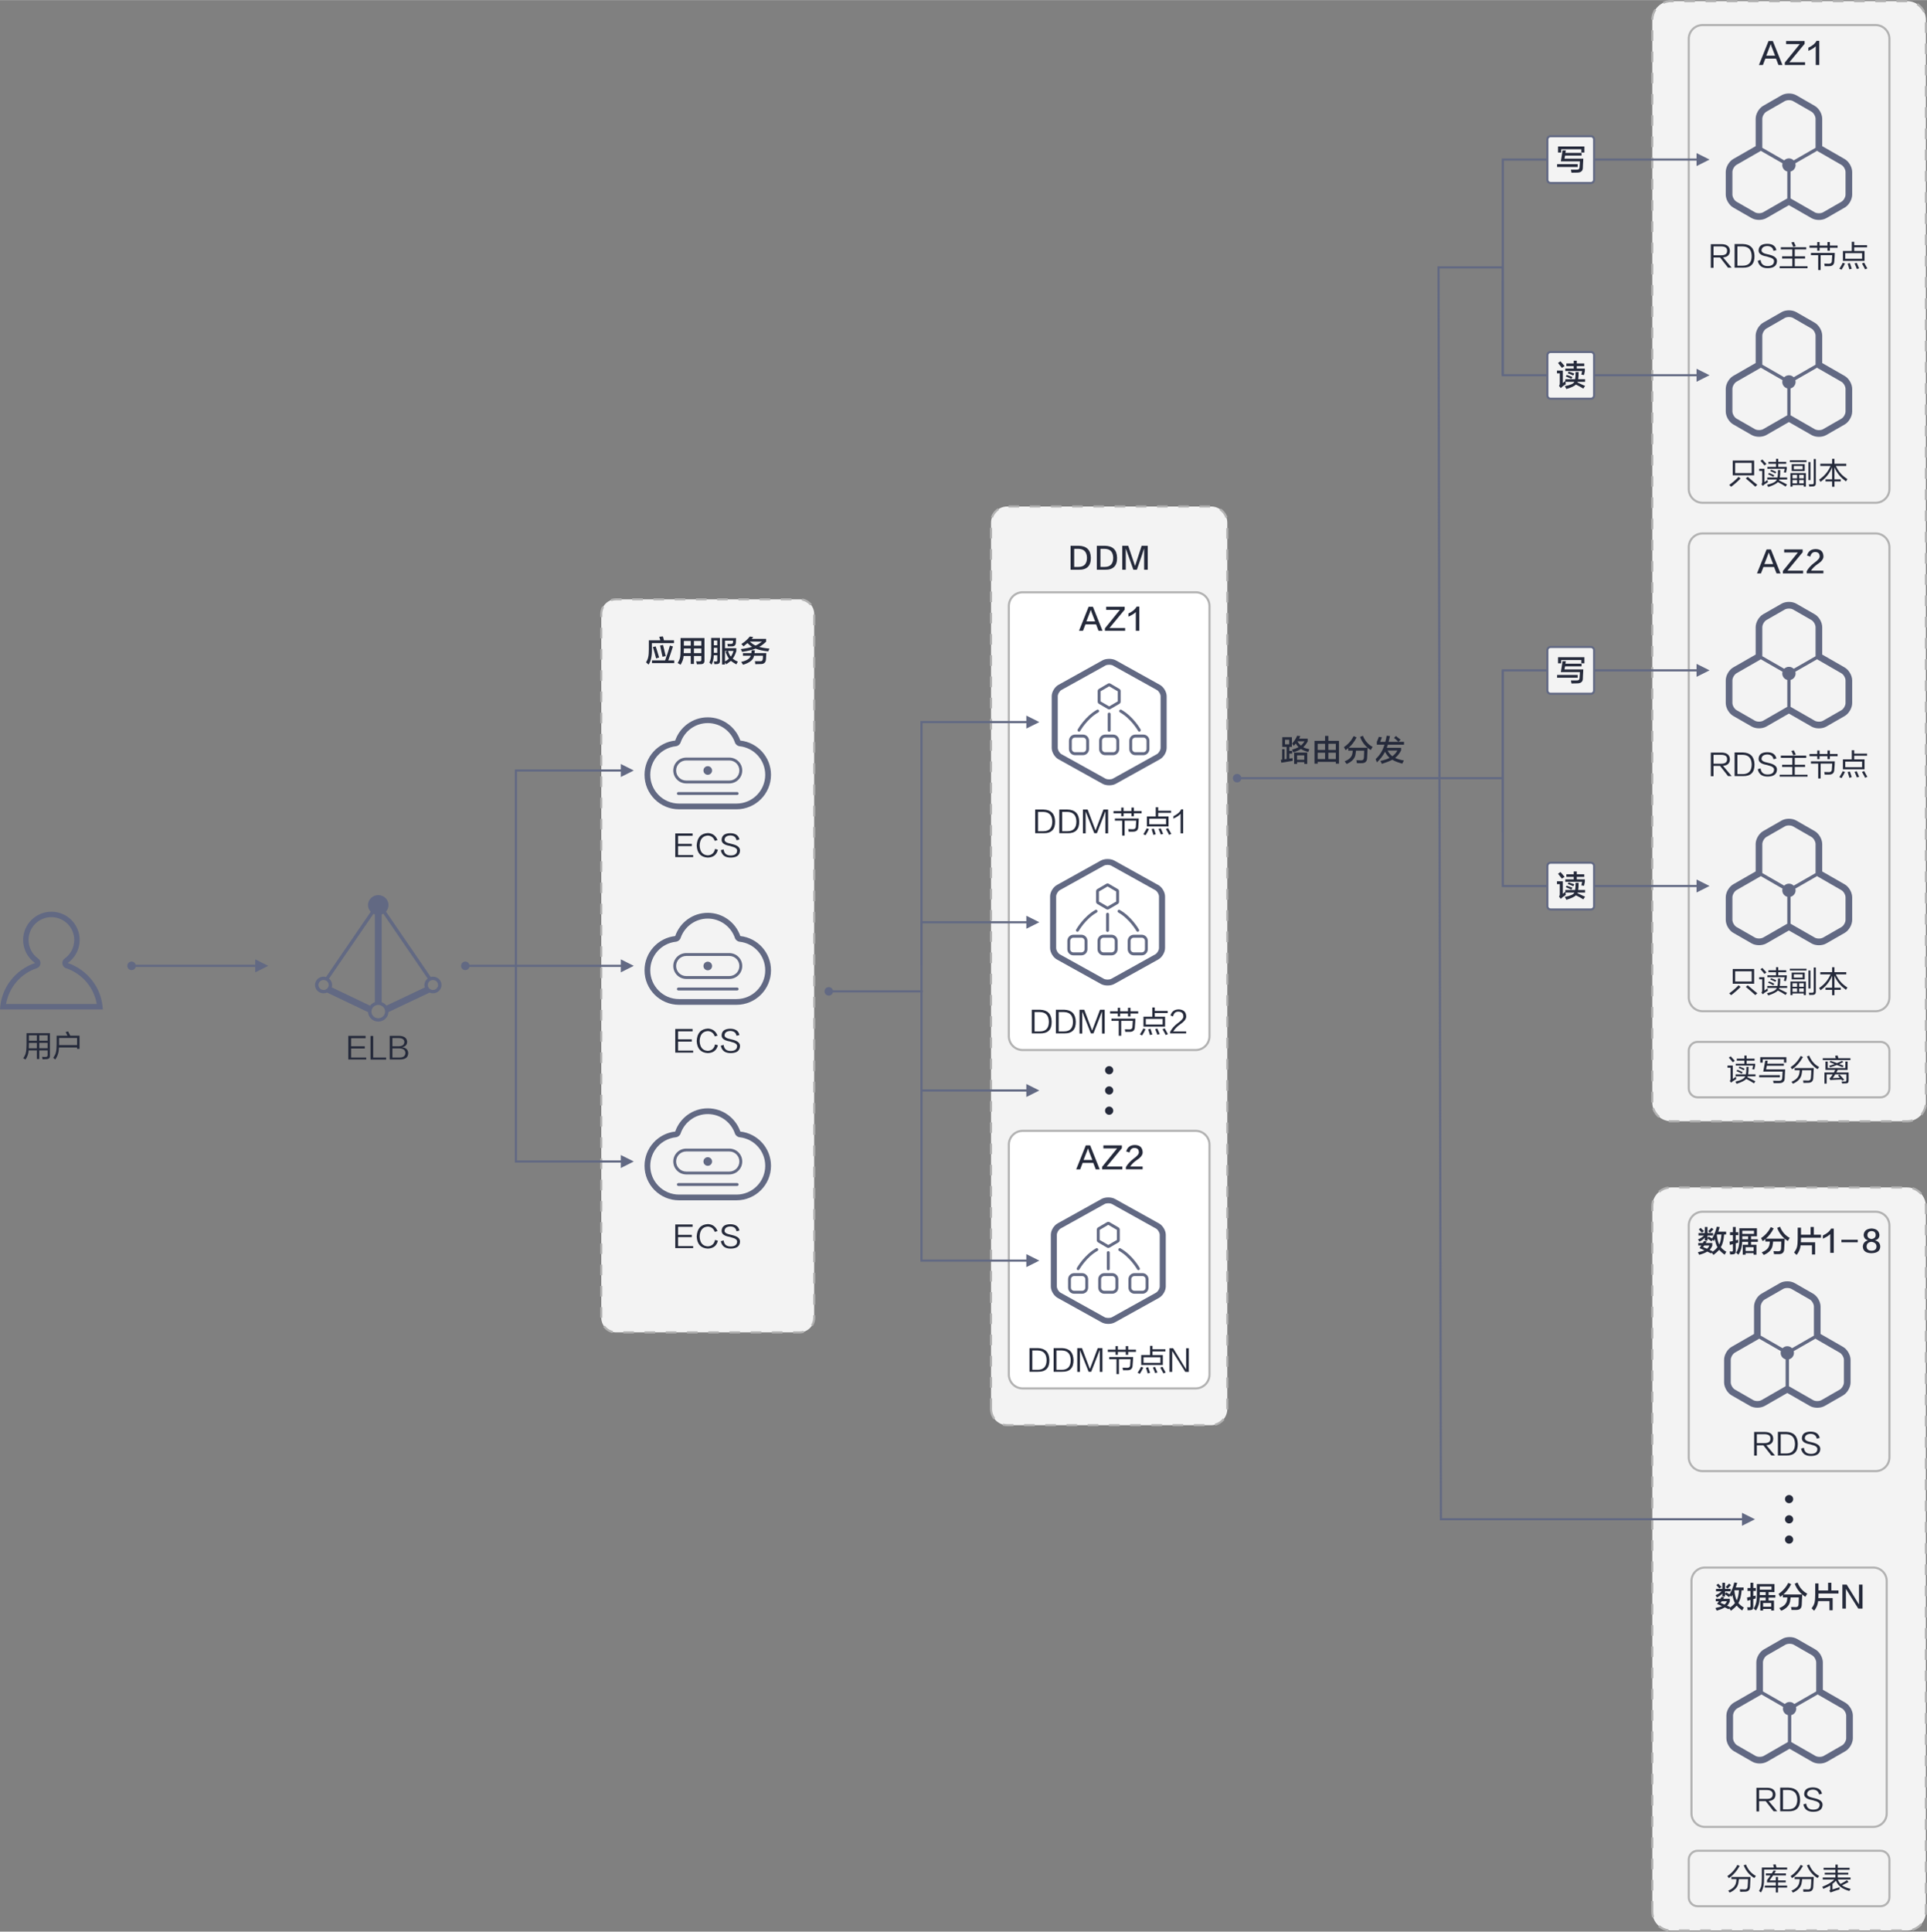 <?xml version="1.0" encoding="UTF-8"?>
<!DOCTYPE svg PUBLIC "-//W3C//DTD SVG 1.1//EN" "http://www.w3.org/Graphics/SVG/1.1/DTD/svg11.dtd">
<!-- Creator: CorelDRAW 2018 (64-Bit) -->
<svg xmlns="http://www.w3.org/2000/svg" xml:space="preserve" width="5358px" height="5370px" version="1.1" style="shape-rendering:geometricPrecision; text-rendering:geometricPrecision; image-rendering:optimizeQuality; fill-rule:evenodd; clip-rule:evenodd"
viewBox="0 0 639.12 640.5"
 xmlns:xlink="http://www.w3.org/1999/xlink">
 <rect x="0" y="0" width="639.12" height="640.5" fill="#808080" stroke="none"/>
 <defs>
  <style type="text/css">
   <![CDATA[
    .str2 {stroke:#626983;stroke-width:0.7;stroke-miterlimit:22.926}
    .str1 {stroke:#B2B2B2;stroke-width:0.7;stroke-miterlimit:22.926}
    .str0 {stroke:#B2B2B2;stroke-width:0.7;stroke-miterlimit:22.926;stroke-dasharray:3.52 3.52}
    .fil3 {fill:#252A3B}
    .fil5 {fill:#626983}
    .fil0 {fill:#F3F3F3}
    .fil4 {fill:white}
    .fil1 {fill:#252A3B;fill-rule:nonzero}
    .fil2 {fill:#626983;fill-rule:nonzero}
   ]]>
  </style>
 </defs>
 <g id="图层_x0020_1">
  <g id="_2352016757440">
   <g>
    <path class="fil0 str0" d="M548.01 633.91l0 -233.95c0,-3.43 2.8,-6.23 6.23,-6.23l78.28 0c3.43,0 6.23,2.8 6.23,6.23l0 233.95c0,3.43 -2.8,6.24 -6.23,6.24l-78.28 0c-3.43,0 -6.23,-2.81 -6.23,-6.24z"/>
    <g>
     <g>
      <path class="fil0 str1" d="M560.1 483.23l0 -76.86c0,-2.52 2.06,-4.58 4.58,-4.58l57.4 0c2.52,0 4.58,2.06 4.58,4.58l0 76.86c0,2.51 -2.06,4.57 -4.58,4.57l-57.4 0c-2.52,0 -4.58,-2.06 -4.58,-4.57z"/>
      <g>
       <g>
        <path class="fil1" d="M588.7 482.62l-1.2 0 -2.64 -3.37 -2.18 0 0 3.41 -0.89 0 0 -7.84 3.61 0c1.73,0.05 2.64,0.78 2.72,2.17 0,1.38 -0.77,2.11 -2.29,2.22l2.87 3.41zm-6.02 -7.06l0 2.95 2.49 0c1.37,0.03 2.04,-0.48 2.02,-1.52 0.02,-0.95 -0.65,-1.43 -2.02,-1.43l-2.49 0zm9.75 7.06l-2.76 0 0 -7.84 2.76 0c2.48,0.08 3.76,1.39 3.84,3.92 0.05,2.67 -1.23,3.98 -3.84,3.92zm-0.04 -7.06l-1.79 0 0 6.4 1.79 0c1.97,0 2.95,-1.07 2.95,-3.22 -0.05,-2.07 -1.04,-3.13 -2.95,-3.18zm4.97 4.77l0.93 -0.27c0.16,1.37 0.96,2.05 2.41,2.02 1.29,-0.02 1.98,-0.53 2.06,-1.51 0.07,-0.7 -0.59,-1.21 -1.99,-1.52 -0.02,0 -0.05,-0.01 -0.07,-0.04 -0.08,-0.02 -0.22,-0.06 -0.43,-0.11 -1.84,-0.31 -2.72,-1.01 -2.64,-2.1 0.08,-1.35 1.01,-2.05 2.8,-2.1 1.78,0 2.82,0.7 3.1,2.1l-0.97 0.23c-0.18,-1.03 -0.87,-1.56 -2.06,-1.59 -1.16,0.05 -1.8,0.51 -1.9,1.36 -0.08,0.65 0.62,1.11 2.1,1.4 0.07,0 0.18,0.02 0.31,0.07 0.15,0.03 0.26,0.06 0.31,0.08 1.68,0.42 2.48,1.16 2.41,2.22 -0.11,1.42 -1.09,2.16 -2.96,2.21 -1.94,0.05 -3.07,-0.76 -3.41,-2.45z"/>
        <path class="fil2" d="M611.29 446.61l-7.47 -4.29 0 -9.08c0,-1.61 -1.08,-3.49 -2.47,-4.28l-6.1 -3.5c-1.41,-0.81 -3.53,-0.81 -4.93,0l-6.1 3.5c-1.39,0.79 -2.47,2.67 -2.47,4.28l0 9.08 -7.45 4.27c-1.39,0.8 -2.48,2.68 -2.48,4.28l0 7.52c0,1.6 1.09,3.48 2.48,4.28l6.1 3.5c0.7,0.4 1.58,0.6 2.46,0.6 0.88,0 1.76,-0.2 2.47,-0.6l7.45 -4.28 7.49 4.3c0.7,0.4 1.58,0.6 2.46,0.6 0.88,0 1.76,-0.2 2.46,-0.6l6.1 -3.5c1.39,-0.8 2.48,-2.68 2.48,-4.28l0 -7.52c0,-1.6 -1.09,-3.48 -2.48,-4.28zm-18.49 14l0 0 -0.04 -0.07 0.08 0 -0.04 0.07zm-7.48 -29.73l0 0 6.1 -3.5c0.71,-0.41 2.02,-0.41 2.73,0l6.1 3.5c0.72,0.41 1.36,1.53 1.36,2.36l0 9.64 -7.19 4.13c-0.02,0.01 -0.05,0.01 -0.07,0.02 -0.4,-0.4 -0.95,-0.65 -1.56,-0.65 -0.61,-0.01 -1.17,0.25 -1.58,0.66l-0.01 -0.01c-0.02,-0.01 -0.04,-0.02 -0.06,-0.04l-7.18 -4.12 0 -9.63c0,-0.83 0.64,-1.95 1.36,-2.36zm-1.09 33.37l0 0c-0.71,0.41 -2.02,0.41 -2.74,0l-6.1 -3.51c-0.71,-0.41 -1.36,-1.53 -1.36,-2.35l0 -7.52c0,-0.82 0.65,-1.94 1.36,-2.35l8.02 -4.6 -0.06 -0.1 7.24 4.15c0.02,0.01 0.05,0.02 0.07,0.04 -0.05,0.18 -0.08,0.37 -0.08,0.57 -0.01,1.04 0.7,1.9 1.65,2.15 0,0.02 0,0.04 0,0.06l0 0.02 0 8.84 -8 4.6zm27.33 -5.84l0 0c0,0.82 -0.65,1.94 -1.36,2.35l-6.1 3.5c-0.72,0.41 -2.02,0.41 -2.74,0l-8.02 -4.6 0 0.01 0 -8.86c0,-0.03 0,-0.06 0,-0.08 0.95,-0.25 1.65,-1.1 1.65,-2.13 0,-0.2 -0.03,-0.39 -0.08,-0.58 0.02,-0.01 0.04,-0.03 0.07,-0.05l7.28 -4.18 -0.08 0.14 8.02 4.61c0.71,0.41 1.36,1.53 1.36,2.35l0 7.52z"/>
       </g>
       <path class="fil1" d="M563.33 409.68l0 -0.82 2.09 0 0 -2.02 0.9 0 0 2.02 1.86 0 0 0.82 -1.86 0 0 0.81 0.39 -0.46c0.38,0.23 0.76,0.45 1.12,0.66 0.68,-1.12 1.19,-2.42 1.56,-3.93l0.97 0.12c-0.16,0.49 -0.31,1 -0.47,1.52l2.6 0 0 0.93 -0.66 0c-0.15,1.89 -0.52,3.3 -1.09,4.23 0.47,0.57 1.08,1.07 1.83,1.51 -0.03,0.05 -0.08,0.13 -0.16,0.24 -0.18,0.28 -0.32,0.53 -0.42,0.73 -0.78,-0.57 -1.38,-1.11 -1.79,-1.63 -0.41,0.47 -1.05,1.04 -1.9,1.71 -0.21,-0.31 -0.42,-0.57 -0.62,-0.77l-0.16 0.27c-0.57,-0.29 -0.99,-0.5 -1.28,-0.62 -0.65,0.41 -1.54,0.77 -2.68,1.08 -0.13,-0.23 -0.27,-0.51 -0.43,-0.85 0.11,-0.03 0.24,-0.07 0.39,-0.12 0.91,-0.18 1.5,-0.35 1.79,-0.5 -0.08,-0.06 -0.21,-0.12 -0.39,-0.2 -0.23,-0.13 -0.65,-0.31 -1.24,-0.54 0.21,-0.29 0.4,-0.58 0.58,-0.89l-1.01 0 0 -0.82 1.51 0c0.13,-0.23 0.25,-0.44 0.35,-0.62l0.94 0.08 -0.31 0.54 2.17 0 0 0.86c-0.21,0.54 -0.5,1.02 -0.89,1.43 0.31,0.13 0.64,0.27 1.01,0.43l-0.24 0.31c0.78,-0.52 1.39,-1.06 1.83,-1.63 -0.36,-0.62 -0.65,-1.51 -0.86,-2.68 -0.07,0.1 -0.16,0.25 -0.27,0.43 -0.05,0.1 -0.09,0.18 -0.11,0.23 -0.03,-0.03 -0.08,-0.09 -0.16,-0.19 -0.08,-0.13 -0.14,-0.22 -0.19,-0.28l-0.39 0.55c-0.34,-0.29 -0.78,-0.6 -1.32,-0.93l0 0.69 -0.9 0 0 -0.97c-0.41,0.47 -1,0.91 -1.78,1.32 -0.08,-0.15 -0.21,-0.37 -0.39,-0.66 -0.03,-0.05 -0.05,-0.09 -0.08,-0.11 0.8,-0.31 1.47,-0.74 1.98,-1.28l-1.82 0zm6.09 -0.12c0.16,1.32 0.42,2.36 0.78,3.11 0.39,-0.73 0.63,-1.84 0.74,-3.34l-1.44 0c-0.05,0.07 -0.08,0.15 -0.08,0.23zm-4.58 3.96c0.16,0.05 0.38,0.14 0.66,0.27 0.31,0.11 0.53,0.2 0.66,0.27 0.34,-0.26 0.6,-0.62 0.78,-1.08l-1.71 0 -0.39 0.54zm2.33 -4.74l-0.62 -0.54c0.23,-0.21 0.6,-0.58 1.09,-1.13l0.66 0.51c-0.21,0.23 -0.59,0.62 -1.13,1.16zm-2.72 -0.04c-0.41,-0.49 -0.75,-0.86 -1.01,-1.12l0.62 -0.47c0.13,0.13 0.34,0.34 0.63,0.62 0.23,0.21 0.38,0.35 0.46,0.43l-0.7 0.54zm12.12 7.3c-0.21,-0.2 -0.47,-0.44 -0.78,-0.69 0.78,-0.99 1.14,-2.59 1.09,-4.82l0 -3.26 5.83 0 0 2.67 -4.86 0 0 0.98 1.94 0 0 -0.97 0.97 0 0 0.97 2.26 0 0 0.85 -2.26 0 0 0.97 1.79 0 0 3.3 -0.93 0 0 -0.51 -2.67 0 0 0.51 -0.94 0 0 -3.3 1.78 0 0 -0.97 -1.98 0c-0.02,1.68 -0.44,3.11 -1.24,4.27zm-2.79 -6.48l0 -0.98 0.97 0 0 -1.74 0.93 0 0 1.74 0.86 0 0 0.98 -0.86 0 0 1.7 0.78 -0.19c0,0.34 0.02,0.66 0.04,0.97l-0.82 0.23 0 2.56c0.03,0.7 -0.29,1.07 -0.97,1.09 -0.36,0.03 -0.66,0.04 -0.89,0.04 -0.02,-0.33 -0.08,-0.67 -0.15,-1.01 0.02,0 0.07,0 0.15,0 0.21,0.03 0.36,0.04 0.47,0.04 0.33,0.03 0.49,-0.1 0.46,-0.39l0 -2.09c-0.1,0.02 -0.25,0.07 -0.46,0.15 -0.26,0.05 -0.44,0.1 -0.55,0.16l-0.11 -1.09c0.13,-0.03 0.32,-0.07 0.58,-0.12 0.23,-0.05 0.41,-0.09 0.54,-0.11l0 -1.94 -0.97 0zm4.07 -1.47l0 1.04 3.89 0 0 -1.04 -3.89 0zm1.1 5.46l0 1.25 2.67 0 0 -1.25 -2.67 0zm6.02 2.57c-0.26,-0.36 -0.48,-0.66 -0.66,-0.89 1.58,-0.57 2.44,-1.49 2.6,-2.76 0.05,-0.23 0.08,-0.49 0.08,-0.78l-1.48 0 0 -0.85c-0.26,0.23 -0.54,0.46 -0.85,0.7 -0.03,-0.05 -0.08,-0.13 -0.16,-0.24 -0.18,-0.36 -0.32,-0.62 -0.42,-0.77 1.39,-0.93 2.47,-2.15 3.22,-3.65l0.97 0.43c-0.75,1.45 -1.62,2.58 -2.6,3.41l6.25 0c-0.03,0.36 -0.05,0.97 -0.08,1.83 -0.05,0.75 -0.08,1.28 -0.08,1.59 -0.02,1.16 -0.64,1.73 -1.86,1.71 -0.6,0 -1.1,0 -1.51,0 -0.06,-0.39 -0.12,-0.72 -0.2,-0.97 0.16,0 0.39,0 0.7,0 0.39,0.02 0.67,0.03 0.85,0.03 0.63,0.03 0.95,-0.29 0.98,-0.97 0.05,-0.82 0.07,-1.58 0.07,-2.25l-2.72 0c0,0.11 -0.01,0.25 -0.03,0.43 -0.03,0.21 -0.05,0.36 -0.08,0.47 -0.11,1.55 -1.1,2.73 -2.99,3.53zm8 -4.62c-1.69,-1.09 -2.86,-2.54 -3.54,-4.35l0.94 -0.39c0.69,1.71 1.77,2.94 3.22,3.69 -0.1,0.21 -0.31,0.56 -0.62,1.05zm2.92 4.62c-0.08,-0.08 -0.22,-0.21 -0.43,-0.39 -0.2,-0.21 -0.35,-0.35 -0.42,-0.43 0.49,-0.62 0.81,-1.24 0.97,-1.86 0.15,-0.6 0.23,-1.5 0.23,-2.72l0 -3.65 1.09 0 0 2.33 3.17 0 0 -2.56 1.09 0 0 2.56 2.37 0 0 1.01 -6.63 0 0 0.31c0,0.47 -0.02,0.87 -0.04,1.2l4.73 0 0 4.04 -1.05 0 0 -3.03 -3.76 0c-0.1,1.12 -0.54,2.18 -1.32,3.19zm20.27 -4.19l-5.43 0 0 -0.86 5.43 0 0 0.86zm-9.13 3.49l0 -6.21c-0.6,0.57 -1.41,1.07 -2.45,1.51 0,-0.36 0,-0.71 0,-1.05 1.35,-0.62 2.26,-1.38 2.72,-2.29l0.9 0 0 8.04 -1.17 0zm12.48 -4.12l0 -0.04c-0.88,-0.28 -1.35,-0.87 -1.4,-1.78 0.13,-1.35 1.01,-2.06 2.64,-2.14 1.58,0.08 2.45,0.79 2.6,2.14 -0.02,0.96 -0.51,1.55 -1.47,1.78l0 0.04c1.11,0.26 1.69,0.94 1.74,2.02 -0.02,1.45 -1.02,2.19 -2.98,2.22 -1.82,-0.06 -2.75,-0.79 -2.8,-2.22 0.08,-1.06 0.63,-1.73 1.67,-2.02zm1.24 3.42c1.06,-0.02 1.61,-0.49 1.63,-1.4 -0.02,-0.9 -0.59,-1.42 -1.71,-1.55 -1,0.1 -1.53,0.61 -1.59,1.51 0.03,0.94 0.59,1.42 1.67,1.44zm0 -6.52c-0.88,0.05 -1.34,0.48 -1.4,1.28 0,0.8 0.47,1.25 1.4,1.36 0.88,-0.13 1.34,-0.57 1.36,-1.32 -0.02,-0.86 -0.48,-1.3 -1.36,-1.32z"/>
      </g>
     </g>
     <g>
      <path class="fil0 str1" d="M561 601.33l0 -77.1c0,-2.45 2.01,-4.45 4.45,-4.45l55.86 0c2.44,0 4.45,2 4.45,4.45l0 77.1c0,2.44 -2.01,4.45 -4.45,4.45l-55.86 0c-2.44,0 -4.45,-2.01 -4.45,-4.45z"/>
      <g>
       <g>
        <path class="fil1" d="M589.46 600.6l-1.21 0 -2.63 -3.37 -2.18 0 0 3.41 -0.89 0 0 -7.84 3.61 0c1.73,0.05 2.64,0.78 2.72,2.17 0,1.38 -0.77,2.11 -2.29,2.22l2.87 3.41zm-6.02 -7.06l0 2.95 2.49 0c1.37,0.02 2.04,-0.48 2.01,-1.52 0.03,-0.95 -0.64,-1.43 -2.01,-1.43l-2.49 0zm9.75 7.06l-2.76 0 0 -7.84 2.76 0c2.48,0.08 3.76,1.39 3.84,3.92 0.05,2.67 -1.23,3.98 -3.84,3.92zm-0.04 -7.06l-1.79 0 0 6.4 1.79 0c1.96,0 2.95,-1.07 2.95,-3.22 -0.05,-2.07 -1.04,-3.13 -2.95,-3.18zm4.97 4.77l0.93 -0.27c0.15,1.37 0.96,2.05 2.41,2.02 1.29,-0.03 1.98,-0.53 2.06,-1.51 0.07,-0.7 -0.59,-1.21 -1.99,-1.52 -0.02,0 -0.05,-0.01 -0.07,-0.04 -0.08,-0.02 -0.22,-0.06 -0.43,-0.11 -1.84,-0.31 -2.72,-1.01 -2.64,-2.1 0.08,-1.35 1.01,-2.05 2.79,-2.1 1.79,0 2.83,0.7 3.11,2.1l-0.97 0.23c-0.18,-1.03 -0.87,-1.56 -2.06,-1.59 -1.16,0.05 -1.8,0.51 -1.9,1.36 -0.08,0.65 0.62,1.11 2.1,1.4 0.07,0 0.18,0.02 0.31,0.07 0.15,0.03 0.26,0.06 0.31,0.08 1.68,0.42 2.48,1.16 2.4,2.22 -0.1,1.42 -1.08,2.16 -2.95,2.21 -1.94,0.05 -3.08,-0.76 -3.41,-2.45z"/>
        <path class="fil2" d="M612.05 564.59l-7.47 -4.29 0 -9.08c0,-1.61 -1.09,-3.49 -2.47,-4.28l-6.1 -3.5c-1.41,-0.81 -3.53,-0.81 -4.93,0l-6.1 3.5c-1.39,0.79 -2.47,2.67 -2.47,4.28l0 9.08 -7.45 4.27c-1.39,0.8 -2.48,2.68 -2.48,4.28l0 7.52c0,1.6 1.09,3.48 2.48,4.28l6.1 3.5c0.7,0.4 1.58,0.6 2.46,0.6 0.88,0 1.76,-0.2 2.47,-0.6l7.45 -4.28 7.48 4.3c0.71,0.4 1.59,0.6 2.47,0.6 0.88,0 1.76,-0.2 2.46,-0.6l6.1 -3.5c1.39,-0.8 2.48,-2.68 2.48,-4.28l0 -7.52c0,-1.6 -1.09,-3.48 -2.48,-4.28zm-18.49 14l0 0 -0.04 -0.07 0.08 0 -0.04 0.07zm-7.49 -29.73l0 0 6.1 -3.5c0.72,-0.41 2.03,-0.41 2.74,0l6.1 3.5c0.71,0.41 1.36,1.53 1.36,2.36l0 9.64 -7.19 4.13c-0.02,0.01 -0.05,0.01 -0.07,0.02 -0.4,-0.4 -0.95,-0.65 -1.56,-0.65 -0.62,-0.01 -1.17,0.25 -1.58,0.66l-0.01 -0.01c-0.02,-0.01 -0.04,-0.03 -0.06,-0.04l-7.19 -4.12 0 -9.63c0,-0.83 0.65,-1.95 1.36,-2.36zm-1.08 33.37l0 0c-0.72,0.41 -2.02,0.41 -2.74,0l-6.1 -3.51c-0.71,-0.41 -1.36,-1.53 -1.36,-2.35l0 -7.52c0,-0.82 0.65,-1.94 1.36,-2.35l8.02 -4.6 -0.06 -0.1 7.23 4.15c0.03,0.01 0.06,0.02 0.08,0.04 -0.05,0.18 -0.08,0.37 -0.08,0.57 -0.01,1.04 0.7,1.9 1.65,2.15 0,0.02 0,0.04 0,0.06l0 0.02 0 8.84 -8 4.6zm27.33 -5.84l0 0c0,0.82 -0.65,1.94 -1.36,2.35l-6.1 3.5c-0.72,0.41 -2.03,0.41 -2.74,0l-8.02 -4.6 0 0.01 0 -8.86c0,-0.03 0,-0.06 0,-0.08 0.95,-0.25 1.65,-1.1 1.65,-2.13 0,-0.2 -0.03,-0.39 -0.08,-0.58 0.02,-0.01 0.04,-0.03 0.06,-0.05l7.29 -4.18 -0.08 0.14 8.02 4.61c0.71,0.41 1.36,1.53 1.36,2.35l0 7.52z"/>
       </g>
       <path class="fil1" d="M569.14 527.66l0 -0.82 2.1 0 0 -2.02 0.89 0 0 2.02 1.87 0 0 0.82 -1.87 0 0 0.81 0.39 -0.46c0.39,0.23 0.76,0.45 1.13,0.65 0.67,-1.11 1.19,-2.41 1.55,-3.92l0.97 0.12c-0.16,0.49 -0.31,1 -0.47,1.52l2.6 0 0 0.93 -0.66 0c-0.15,1.89 -0.51,3.3 -1.08,4.23 0.46,0.57 1.07,1.07 1.82,1.51 -0.02,0.05 -0.08,0.13 -0.15,0.24 -0.18,0.28 -0.33,0.53 -0.43,0.73 -0.78,-0.57 -1.37,-1.11 -1.79,-1.63 -0.41,0.47 -1.05,1.04 -1.9,1.71 -0.21,-0.31 -0.41,-0.57 -0.62,-0.78l-0.16 0.28c-0.57,-0.29 -0.99,-0.5 -1.28,-0.62 -0.64,0.41 -1.54,0.77 -2.68,1.08 -0.13,-0.23 -0.27,-0.51 -0.42,-0.85 0.1,-0.03 0.23,-0.07 0.39,-0.12 0.9,-0.18 1.5,-0.35 1.78,-0.5 -0.08,-0.06 -0.21,-0.12 -0.39,-0.2 -0.23,-0.13 -0.64,-0.31 -1.24,-0.54 0.21,-0.29 0.4,-0.58 0.58,-0.89l-1.01 0 0 -0.82 1.52 0c0.13,-0.23 0.24,-0.44 0.35,-0.62l0.93 0.08 -0.31 0.54 2.17 0 0 0.86c-0.21,0.54 -0.5,1.02 -0.89,1.43 0.31,0.13 0.65,0.27 1.01,0.43l-0.23 0.31c0.77,-0.52 1.38,-1.06 1.82,-1.63 -0.36,-0.62 -0.65,-1.52 -0.85,-2.68 -0.08,0.1 -0.17,0.25 -0.27,0.43 -0.06,0.1 -0.1,0.18 -0.12,0.23 -0.03,-0.03 -0.08,-0.09 -0.16,-0.19 -0.07,-0.13 -0.14,-0.22 -0.19,-0.28l-0.39 0.55c-0.34,-0.29 -0.78,-0.6 -1.32,-0.94l0 0.7 -0.89 0 0 -0.97c-0.42,0.47 -1.01,0.91 -1.79,1.32 -0.08,-0.15 -0.21,-0.37 -0.39,-0.66 -0.02,-0.05 -0.05,-0.09 -0.07,-0.11 0.8,-0.31 1.46,-0.74 1.98,-1.28l-1.83 0zm6.1 -0.12c0.15,1.32 0.41,2.36 0.77,3.11 0.39,-0.73 0.64,-1.84 0.74,-3.34l-1.44 0c-0.05,0.07 -0.07,0.15 -0.07,0.23zm-4.59 3.96c0.16,0.05 0.38,0.14 0.66,0.27 0.31,0.11 0.53,0.19 0.66,0.27 0.34,-0.26 0.6,-0.62 0.78,-1.08l-1.71 0 -0.39 0.54zm2.33 -4.74l-0.62 -0.54c0.24,-0.21 0.6,-0.59 1.09,-1.13l0.66 0.51c-0.21,0.23 -0.58,0.62 -1.13,1.16zm-2.71 -0.04c-0.42,-0.49 -0.76,-0.86 -1.01,-1.12l0.62 -0.47c0.13,0.13 0.33,0.34 0.62,0.62 0.23,0.21 0.39,0.35 0.46,0.43l-0.69 0.54zm12.11 7.3c-0.2,-0.2 -0.46,-0.44 -0.77,-0.7 0.77,-0.98 1.14,-2.58 1.08,-4.81l0 -3.26 5.84 0 0 2.67 -4.87 0 0 0.98 1.95 0 0 -0.97 0.97 0 0 0.97 2.25 0 0 0.85 -2.25 0 0 0.97 1.79 0 0 3.3 -0.93 0 0 -0.51 -2.68 0 0 0.51 -0.93 0 0 -3.3 1.78 0 0 -0.97 -1.98 0c-0.03,1.68 -0.44,3.11 -1.25,4.27zm-2.78 -6.49l0 -0.97 0.97 0 0 -1.74 0.93 0 0 1.74 0.85 0 0 0.97 -0.85 0 0 1.71 0.77 -0.19c0,0.34 0.02,0.66 0.04,0.97l-0.81 0.23 0 2.56c0.02,0.7 -0.3,1.07 -0.97,1.09 -0.36,0.03 -0.66,0.04 -0.9,0.04 -0.02,-0.34 -0.07,-0.67 -0.15,-1.01 0.02,0 0.08,0 0.15,0 0.21,0.03 0.37,0.04 0.47,0.04 0.34,0.03 0.49,-0.1 0.47,-0.39l0 -2.09c-0.11,0.02 -0.26,0.07 -0.47,0.15 -0.26,0.05 -0.44,0.1 -0.54,0.16l-0.12 -1.09c0.13,-0.03 0.32,-0.07 0.58,-0.12 0.24,-0.05 0.42,-0.09 0.55,-0.11l0 -1.95 -0.97 0zm4.06 -1.46l0 1.04 3.89 0 0 -1.04 -3.89 0zm1.1 5.46l0 1.24 2.68 0 0 -1.24 -2.68 0zm6.02 2.57c-0.26,-0.36 -0.48,-0.66 -0.66,-0.89 1.58,-0.57 2.45,-1.49 2.6,-2.76 0.05,-0.23 0.08,-0.49 0.08,-0.78l-1.48 0 0 -0.85c-0.25,0.23 -0.54,0.46 -0.85,0.7 -0.03,-0.06 -0.08,-0.13 -0.15,-0.24 -0.18,-0.36 -0.33,-0.62 -0.43,-0.77 1.4,-0.94 2.47,-2.15 3.22,-3.65l0.97 0.43c-0.75,1.44 -1.62,2.58 -2.6,3.41l6.25 0c-0.02,0.36 -0.05,0.97 -0.08,1.83 -0.05,0.75 -0.07,1.28 -0.07,1.59 -0.03,1.16 -0.65,1.73 -1.87,1.71 -0.59,0 -1.1,0 -1.51,0 -0.05,-0.39 -0.12,-0.72 -0.19,-0.97 0.15,0 0.38,0 0.69,0 0.39,0.02 0.68,0.03 0.86,0.03 0.62,0.03 0.94,-0.29 0.97,-0.97 0.05,-0.82 0.08,-1.58 0.08,-2.25l-2.72 0c0,0.1 -0.02,0.25 -0.04,0.43 -0.03,0.21 -0.05,0.36 -0.08,0.46 -0.1,1.56 -1.1,2.74 -2.99,3.54zm8 -4.62c-1.68,-1.09 -2.86,-2.54 -3.53,-4.35l0.93 -0.39c0.7,1.71 1.77,2.94 3.22,3.69 -0.1,0.21 -0.31,0.56 -0.62,1.05zm2.92 4.62c-0.07,-0.08 -0.22,-0.21 -0.42,-0.39 -0.21,-0.21 -0.35,-0.35 -0.43,-0.43 0.49,-0.62 0.81,-1.24 0.97,-1.86 0.15,-0.6 0.23,-1.5 0.23,-2.72l0 -3.65 1.09 0 0 2.33 3.18 0 0 -2.56 1.08 0 0 2.56 2.37 0 0 1.01 -6.63 0 0 0.31c0,0.47 -0.01,0.87 -0.04,1.2l4.73 0 0 4.04 -1.05 0 0 -3.03 -3.76 0c-0.1,1.12 -0.54,2.18 -1.32,3.19zm9.36 -8.66l1.43 0 4.04 6.52 0.04 0 0 -6.52 1.17 0 0 7.96 -1.4 0 -4.12 -6.56 0 6.56 -1.16 0 0 -7.96z"/>
      </g>
     </g>
     <g>
      <path class="fil3" d="M592.02 510.5c0,-0.75 0.61,-1.36 1.36,-1.36 0.75,0 1.36,0.61 1.36,1.36 0,0.75 -0.61,1.36 -1.36,1.36 -0.75,0 -1.36,-0.61 -1.36,-1.36z"/>
      <path class="fil3" d="M592.02 503.79c0,-0.75 0.61,-1.36 1.36,-1.36 0.75,0 1.36,0.61 1.36,1.36 0,0.75 -0.61,1.36 -1.36,1.36 -0.75,0 -1.36,-0.61 -1.36,-1.36z"/>
      <path class="fil3" d="M592.02 497.08c0,-0.75 0.61,-1.36 1.36,-1.36 0.75,0 1.36,0.61 1.36,1.36 0,0.75 -0.61,1.36 -1.36,1.36 -0.75,0 -1.36,-0.61 -1.36,-1.36z"/>
     </g>
     <g>
      <path class="fil0 str1" d="M560.1 616.65l0 12.48c0,1.63 1.33,2.95 2.96,2.95l60.64 0c1.63,0 2.96,-1.32 2.96,-2.95l0 -12.48c0,-1.63 -1.33,-2.96 -2.96,-2.96l-60.64 0c-1.63,0 -2.96,1.33 -2.96,2.96z"/>
      <path class="fil1" d="M577.16 627.3c-0.03,-0.26 -0.07,-0.53 -0.12,-0.82 0.11,0 0.31,0 0.62,0 0.39,0.03 0.69,0.04 0.9,0.04 0.69,0.05 1.06,-0.28 1.08,-1.01 0.03,-0.26 0.05,-0.66 0.08,-1.2 0.03,-0.57 0.04,-0.97 0.04,-1.2l-3.03 0c-0.03,0.41 -0.08,0.8 -0.15,1.16 -0.19,1.42 -1.16,2.52 -2.92,3.3 -0.13,-0.21 -0.28,-0.43 -0.46,-0.66 1.53,-0.62 2.39,-1.54 2.6,-2.76 0.08,-0.33 0.11,-0.68 0.11,-1.04l-1.66 0 0 -0.74 6.32 0c-0.05,1.52 -0.1,2.61 -0.15,3.26 -0.03,1.11 -0.62,1.66 -1.79,1.63 -0.59,0.03 -1.08,0.04 -1.47,0.04zm4.7 -4.55c-1.63,-0.98 -2.81,-2.39 -3.54,-4.23l0.74 -0.27c0.7,1.73 1.8,2.99 3.3,3.77 -0.21,0.31 -0.38,0.55 -0.5,0.73zm-8.47 0.04c-0.05,-0.13 -0.18,-0.32 -0.39,-0.58 -0.02,-0.08 -0.05,-0.13 -0.07,-0.15 1.42,-0.94 2.52,-2.17 3.3,-3.69l0.77 0.35c-0.98,1.73 -2.19,3.09 -3.61,4.07zm12.28 -0.93l0 -0.66 1.98 0c0.07,-0.1 0.18,-0.27 0.31,-0.5 0.13,-0.21 0.22,-0.36 0.27,-0.47l0.81 0.12c-0.05,0.08 -0.14,0.22 -0.27,0.43 -0.1,0.18 -0.19,0.32 -0.27,0.42l3.84 0 0 0.66 -4.27 0c-0.38,0.57 -0.77,1.13 -1.16,1.67l2.06 0 0 -1.16 0.74 0 0 1.16 2.56 0 0 0.66 -2.56 0 0 1.05 3.02 0 0 0.66 -3.02 0 0 1.63 -0.74 0 0 -1.63 -3.65 0 0 -0.66 3.65 0 0 -1.05 -2.91 0 0 -0.74c0.38,-0.49 0.77,-1.02 1.16,-1.59l-1.55 0zm-1.64 5.67c-0.05,-0.03 -0.11,-0.08 -0.19,-0.16 -0.05,-0.05 -0.19,-0.17 -0.43,-0.35 0.39,-0.65 0.65,-1.24 0.78,-1.79 0.1,-0.54 0.15,-1.45 0.15,-2.71l0 -3.26 4 0c-0.02,-0.13 -0.06,-0.3 -0.11,-0.51 -0.08,-0.21 -0.13,-0.36 -0.16,-0.46l0.86 -0.08 0.27 1.05 3.53 0 0 0.66 -7.65 0 0 2.67c0.05,2.23 -0.29,3.87 -1.05,4.94zm14.11 -0.23c-0.03,-0.26 -0.07,-0.53 -0.12,-0.82 0.11,0 0.31,0 0.62,0 0.39,0.03 0.69,0.04 0.9,0.04 0.7,0.05 1.06,-0.28 1.08,-1.01 0.03,-0.26 0.06,-0.66 0.08,-1.2 0.03,-0.57 0.04,-0.97 0.04,-1.2l-3.03 0c-0.02,0.41 -0.07,0.8 -0.15,1.16 -0.18,1.42 -1.16,2.52 -2.91,3.3 -0.13,-0.21 -0.29,-0.43 -0.47,-0.66 1.53,-0.62 2.39,-1.54 2.6,-2.76 0.08,-0.33 0.12,-0.68 0.12,-1.04l-1.67 0 0 -0.74 6.33 0c-0.05,1.52 -0.11,2.61 -0.16,3.26 -0.03,1.11 -0.62,1.66 -1.78,1.63 -0.6,0.03 -1.09,0.04 -1.48,0.04zm4.7 -4.55c-1.63,-0.98 -2.81,-2.39 -3.54,-4.23l0.74 -0.27c0.7,1.73 1.8,2.99 3.3,3.77 -0.2,0.31 -0.37,0.55 -0.5,0.73zm-8.47 0.04c-0.05,-0.13 -0.18,-0.32 -0.38,-0.58 -0.03,-0.08 -0.06,-0.13 -0.08,-0.15 1.42,-0.94 2.52,-2.17 3.3,-3.69l0.78 0.35c-0.99,1.73 -2.19,3.09 -3.62,4.07zm10.45 -2.8l0 -0.65 3.93 0 0 -1.05 0.77 0 0 1.05 3.93 0 0 0.65 -3.93 0 0 0.98 3.5 0 0 0.62 -3.5 0 0 0.97 4.24 0 0 0.66 -4.24 0c0.24,0.56 0.55,1.06 0.94,1.47 0.77,-0.41 1.48,-0.83 2.13,-1.24l0.51 0.62c-0.19,0.08 -0.52,0.25 -1.01,0.51 -0.55,0.28 -0.92,0.47 -1.13,0.58 0.67,0.49 1.63,0.88 2.87,1.16 -0.07,0.05 -0.23,0.29 -0.46,0.7 -2.36,-0.62 -3.83,-1.76 -4.43,-3.42 -0.34,0.39 -0.72,0.74 -1.16,1.05l0 1.87c1.06,-0.31 1.85,-0.56 2.36,-0.74 -0.02,0.28 -0.04,0.53 -0.04,0.74 -0.69,0.18 -1.51,0.45 -2.44,0.81 -0.16,0.05 -0.33,0.12 -0.51,0.2l-0.42 -0.59c0.23,-0.15 0.33,-0.33 0.31,-0.54l0 -1.2c-0.65,0.38 -1.41,0.76 -2.29,1.12 -0.03,-0.08 -0.11,-0.23 -0.24,-0.46 -0.05,-0.11 -0.09,-0.18 -0.11,-0.24 1.73,-0.64 3.06,-1.45 4,-2.4l-3.85 0 0 -0.66 4.2 0 0 -0.97 -3.54 0 0 -0.62 3.54 0 0 -0.98 -3.93 0z"/>
     </g>
    </g>
   </g>
   <path class="fil0 str0" d="M548 365.54l0 -358.95c0,-3.43 2.8,-6.24 6.23,-6.24l78.3 0c3.43,0 6.23,2.81 6.23,6.24l0 358.95c0,3.43 -2.8,6.24 -6.23,6.24l-78.3 0c-3.43,0 -6.23,-2.81 -6.23,-6.24z"/>
   <g>
    <path class="fil0 str1" d="M560.1 162.12l0 -149.27c0,-2.51 2.06,-4.57 4.58,-4.57l57.4 0c2.52,0 4.58,2.06 4.58,4.57l0 149.27c0,2.52 -2.06,4.58 -4.58,4.58l-57.4 0c-2.52,0 -4.58,-2.06 -4.58,-4.58z"/>
    <g>
     <path class="fil1" d="M574.33 88.74l-1.2 0 -2.64 -3.38 -2.17 0 0 3.42 -0.9 0 0 -7.84 3.61 0c1.74,0.05 2.65,0.77 2.72,2.17 0,1.37 -0.76,2.11 -2.29,2.22l2.87 3.41zm-6.01 -7.06l0 2.95 2.48 0c1.37,0.02 2.05,-0.48 2.02,-1.52 0.03,-0.95 -0.65,-1.43 -2.02,-1.43l-2.48 0zm9.74 7.06l-2.75 0 0 -7.84 2.75 0c2.49,0.08 3.77,1.38 3.85,3.92 0.05,2.67 -1.23,3.98 -3.85,3.92zm-0.04 -7.06l-1.78 0 0 6.4 1.78 0c1.97,0 2.95,-1.07 2.95,-3.22 -0.05,-2.07 -1.03,-3.13 -2.95,-3.18zm4.97 4.77l0.93 -0.27c0.16,1.37 0.96,2.05 2.41,2.02 1.3,-0.03 1.98,-0.53 2.06,-1.52 0.08,-0.69 -0.58,-1.2 -1.98,-1.51 -0.03,0 -0.05,-0.01 -0.08,-0.04 -0.08,-0.02 -0.22,-0.06 -0.42,-0.12 -1.84,-0.3 -2.72,-1 -2.64,-2.09 0.07,-1.35 1,-2.05 2.79,-2.1 1.79,0 2.82,0.7 3.11,2.1l-0.97 0.23c-0.19,-1.03 -0.87,-1.56 -2.06,-1.59 -1.17,0.05 -1.8,0.5 -1.9,1.36 -0.08,0.65 0.62,1.11 2.09,1.4 0.08,0 0.18,0.02 0.31,0.07 0.16,0.03 0.26,0.06 0.31,0.08 1.69,0.42 2.49,1.15 2.41,2.21 -0.1,1.43 -1.09,2.17 -2.95,2.22 -1.94,0.05 -3.08,-0.77 -3.42,-2.45zm7.65 -3.76l0 -0.74 8.43 0 0 0.74 -3.81 0 0 2.28 3.42 0 0 0.74 -3.42 0 0 2.56 4.24 0 0 0.66 -9.25 0 0 -0.66 4.2 0 0 -2.56 -3.38 0 0 -0.74 3.38 0 0 -2.28 -3.81 0zm4.12 -0.86c-0.13,-0.39 -0.34,-0.87 -0.62,-1.44l0.81 -0.19c0.13,0.31 0.35,0.78 0.66,1.4l-0.85 0.23zm10.44 6.41c-0.03,-0.26 -0.08,-0.54 -0.16,-0.86 0.19,0.03 0.63,0.04 1.33,0.04 0.82,0.05 1.22,-0.28 1.2,-1.01 0.02,-0.23 0.05,-0.63 0.08,-1.2 0.02,-0.28 0.03,-0.49 0.03,-0.62l-3.84 0 0 4.93 -0.81 0 0 -4.93 -2.41 0 0 -0.74 7.92 0c-0.03,0.93 -0.08,1.81 -0.16,2.64 0,1.19 -0.59,1.77 -1.78,1.75 -0.47,0 -0.93,0 -1.4,0zm-5.05 -6.1l0 -0.73 2.57 0 0 -1.17 0.77 0 0 1.17 2.61 0 0 -1.17 0.81 0 0 1.17 2.56 0 0 0.73 -2.56 0 0 0.97 -0.81 0 0 -0.97 -2.61 0 0 0.97 -0.77 0 0 -0.97 -2.57 0zm11.08 4.35l0 -3.3 2.94 0 0 -3.03 0.81 0 0 1.13 4.27 0 0 0.69 -4.27 0 0 1.21 3.42 0 0 3.3 -7.17 0zm0.77 -2.56l0 1.86 5.59 0 0 -1.86 -5.59 0zm-1.21 5.47l-0.73 -0.31c0.02,-0.05 0.07,-0.14 0.15,-0.27 0.47,-0.72 0.79,-1.29 0.97,-1.71l0.74 0.24c-0.31,0.67 -0.69,1.35 -1.13,2.05zm7.81 -0.11c-0.18,-0.39 -0.53,-1.04 -1.05,-1.94l0.74 -0.28c0.08,0.16 0.24,0.47 0.5,0.94 0.29,0.49 0.47,0.81 0.55,0.97l-0.74 0.31zm-5.24 0c-0.06,-0.31 -0.18,-0.77 -0.39,-1.36 -0.08,-0.23 -0.13,-0.42 -0.16,-0.55l0.74 -0.15c0.31,0.9 0.52,1.53 0.62,1.86l-0.81 0.2zm2.48 -0.12c-0.08,-0.29 -0.27,-0.78 -0.58,-1.47 -0.08,-0.19 -0.13,-0.32 -0.16,-0.39l0.74 -0.16c0.31,0.73 0.57,1.33 0.78,1.83l-0.78 0.19z"/>
     <path class="fil2" d="M611.84 52.73l-7.47 -4.29 0 -9.08c0,-1.61 -1.09,-3.49 -2.48,-4.28l-6.1 -3.51c-1.4,-0.8 -3.52,-0.8 -4.92,0l-6.11 3.51c-1.38,0.79 -2.47,2.67 -2.47,4.28l0 9.08 -7.45 4.27c-1.38,0.8 -2.47,2.68 -2.47,4.28l0 7.52c0,1.6 1.08,3.48 2.47,4.28l6.1 3.5c0.71,0.4 1.59,0.6 2.47,0.6 0.88,0 1.76,-0.2 2.46,-0.6l7.45 -4.28 7.49 4.3c0.7,0.4 1.58,0.6 2.46,0.6 0.88,0 1.77,-0.2 2.47,-0.6l6.1 -3.51c1.38,-0.79 2.47,-2.67 2.47,-4.27l0 -7.52c0,-1.6 -1.09,-3.48 -2.47,-4.28zm-18.5 14l0 0 -0.04 -0.07 0.09 0 -0.05 0.07zm-7.48 -29.73l0 0 6.1 -3.5c0.72,-0.41 2.02,-0.41 2.74,0l6.1 3.5c0.71,0.41 1.36,1.53 1.36,2.36l0 9.63 -7.2 4.14c-0.02,0.01 -0.04,0.01 -0.06,0.02 -0.4,-0.4 -0.95,-0.65 -1.56,-0.66 -0.62,0 -1.18,0.26 -1.58,0.67l-0.02 -0.01c-0.02,-0.01 -0.03,-0.03 -0.05,-0.04l-7.19 -4.12 0 -9.63c0,-0.83 0.65,-1.95 1.36,-2.36zm-1.08 33.36l0 0c-0.72,0.42 -2.03,0.42 -2.74,0l-6.1 -3.5c-0.71,-0.41 -1.36,-1.53 -1.36,-2.35l0 -7.52c0,-0.82 0.65,-1.94 1.36,-2.35l8.01 -4.6 -0.05 -0.1 7.23 4.15c0.02,0.01 0.05,0.02 0.08,0.04 -0.05,0.18 -0.09,0.37 -0.09,0.57 0,1.03 0.7,1.9 1.65,2.15 0,0.02 0.01,0.04 0.01,0.06l0 0.02 0 8.84 -8 4.59zm27.32 -5.83l0 0c0,0.82 -0.65,1.94 -1.36,2.35l-6.1 3.5c-0.71,0.41 -2.02,0.41 -2.74,0l-8.01 -4.6 -0.01 0.01 0 -8.86c0,-0.03 0.01,-0.06 0.01,-0.08 0.94,-0.25 1.64,-1.1 1.65,-2.13 0,-0.2 -0.04,-0.39 -0.09,-0.58 0.02,-0.02 0.05,-0.03 0.07,-0.05l7.29 -4.18 -0.08 0.14 8.01 4.61c0.71,0.4 1.36,1.53 1.36,2.35l0 7.52z"/>
    </g>
    <g>
     <path class="fil1" d="M587.99 13.58l3.19 7.96 -1.32 0 -0.82 -2.14 -3.53 0 -0.82 2.14 -1.32 0 3.19 -7.96 1.43 0zm-0.69 1.05l-0.04 0c-0.08,0.23 -0.16,0.46 -0.24,0.7 -0.02,0.05 -0.42,1.08 -1.2,3.1l2.91 0c-0.77,-2.02 -1.18,-3.05 -1.2,-3.1 0,-0.03 -0.01,-0.08 -0.04,-0.16 -0.13,-0.31 -0.19,-0.49 -0.19,-0.54zm14.92 6.91l0 -6.21c-0.6,0.57 -1.41,1.07 -2.45,1.51 0,-0.36 0,-0.71 0,-1.05 1.35,-0.62 2.26,-1.38 2.72,-2.29l0.9 0 0 8.04 -1.17 0zm-3.54 0l-6.72 0 0 -0.82 4.97 -6.13 -4.54 0 0 -1.01 6.14 0 0 0.93 -5.05 6.1 5.2 0 0 0.93z"/>
     <g>
      <path class="fil1" d="M574.69 157.59l0 -4.89 7.1 0 0 4.89 -7.1 0zm0.81 -4.12l0 3.38 5.47 0 0 -3.38 -5.47 0zm-1.36 7.93c-0.03,-0.03 -0.08,-0.09 -0.15,-0.2 -0.21,-0.21 -0.37,-0.35 -0.47,-0.42 1.09,-0.75 2.12,-1.65 3.11,-2.68l0.66 0.54c-0.94,0.96 -1.98,1.88 -3.15,2.76zm8.04 -0.04c-0.91,-0.83 -1.96,-1.74 -3.15,-2.72l0.62 -0.54c0.55,0.46 1.3,1.1 2.26,1.9 0.41,0.34 0.72,0.58 0.93,0.74l-0.66 0.62zm3.96 -2.37l0 -0.66 3.42 0c0.1,-0.54 0.15,-1.37 0.15,-2.48l0.74 0c0,1.08 -0.05,1.91 -0.16,2.48l2.45 0 0 0.66 -2.6 0c0,0.03 -0.01,0.06 -0.04,0.12 -0.03,0.07 -0.05,0.13 -0.08,0.15 0.91,0.47 1.8,0.92 2.68,1.36l-0.47 0.7c-0.72,-0.49 -1.57,-0.98 -2.56,-1.48 -0.49,0.55 -1.56,1.09 -3.22,1.63 -0.03,-0.02 -0.05,-0.08 -0.08,-0.19 -0.05,-0.1 -0.15,-0.28 -0.31,-0.54 1.92,-0.44 3,-1.02 3.26,-1.75l-3.18 0zm0.39 -5.21l0 -0.66 2.52 0 0 -1.01 0.74 0 0 1.01 2.64 0 0 0.66 -2.64 0 0 1.02 2.83 0 0 0.62 -0.27 1.28c-0.02,0 -0.05,0 -0.08,0 -0.23,-0.05 -0.44,-0.08 -0.62,-0.08l0.31 -1.2 -5.78 0 0 -0.62 2.87 0 0 -1.02 -2.52 0zm-1.87 7.31l-0.46 -0.59c0.18,-0.15 0.27,-0.36 0.27,-0.62l0 -3.76 -1.01 0 0 -0.7 1.75 0 0 4.42 1.04 -0.73c0.03,0.07 0.04,0.2 0.04,0.39 0.03,0.18 0.04,0.32 0.04,0.42 -0.44,0.23 -0.85,0.49 -1.24,0.78 -0.05,0.05 -0.13,0.13 -0.23,0.23 -0.11,0.08 -0.17,0.13 -0.2,0.16zm0.55 -6.76c-0.42,-0.54 -0.86,-1.06 -1.32,-1.55l0.62 -0.43c0.36,0.39 0.48,0.52 0.35,0.39 0.46,0.52 0.8,0.88 1.01,1.08l-0.66 0.51zm2.95 3.77c-0.39,-0.24 -0.97,-0.52 -1.75,-0.86l0.31 -0.43c0.6,0.21 1.18,0.47 1.75,0.78l-0.31 0.51zm0.66 -1.13c-0.47,-0.28 -1.03,-0.54 -1.67,-0.78l0.27 -0.46c0.26,0.1 0.63,0.26 1.13,0.46 0.26,0.13 0.45,0.22 0.58,0.28l-0.31 0.5zm5 4.39l0 -4.51 5.13 0 0 4.51 -0.7 0 0 -0.54 -3.73 0 0 0.54 -0.7 0zm0.43 -5.21l0 -2.25 4.32 0 0 2.25 -4.32 0zm5.83 5.17c-0.03,-0.11 -0.05,-0.25 -0.08,-0.43 -0.05,-0.13 -0.08,-0.23 -0.08,-0.31 0.39,0 0.73,0 1.01,0 0.44,0.03 0.65,-0.15 0.62,-0.54l0 -7.85 0.7 0 0 7.96c0.03,0.76 -0.32,1.13 -1.05,1.13 -0.23,0.03 -0.6,0.04 -1.12,0.04zm-0.27 -2.14l0 -5.98 0.65 0 0 5.98 -0.65 0zm-6.18 -5.98l0 -0.58 5.52 0 0 0.58 -5.52 0zm1.32 1.28l0 1.09 2.92 0 0 -1.09 -2.92 0zm1.79 4.67l0 1.12 1.51 0 0 -1.12 -1.51 0zm-2.22 0l0 1.12 1.52 0 0 -1.12 -1.52 0zm3.73 -1.71l-1.51 0 0 1.16 1.51 0 0 -1.16zm-3.73 0l0 1.16 1.52 0 0 -1.16 -1.52 0zm9.21 -2.95l0 -0.74 3.92 0 0 -1.63 0.77 0 0 1.63 3.93 0 0 0.74 -3.46 0c0.85,1.86 2.14,3.31 3.84,4.34 -0.23,0.34 -0.38,0.6 -0.46,0.78 -1.81,-1.27 -3.09,-2.83 -3.85,-4.7l0 4 2.1 0 0 0.7 -2.1 0 0 1.78 -0.77 0 0 -1.78 -2.18 0 0 -0.7 2.18 0 0 -3.96c-0.83,1.99 -2.11,3.6 -3.85,4.81 -0.13,-0.28 -0.28,-0.53 -0.46,-0.74 1.73,-1.16 3,-2.67 3.8,-4.53l-3.41 0z"/>
      <path class="fil2" d="M611.84 124.65l-7.47 -4.29 0 -9.09c0,-1.6 -1.09,-3.48 -2.48,-4.28l-6.1 -3.5c-1.4,-0.81 -3.52,-0.81 -4.92,0l-6.11 3.5c-1.38,0.8 -2.47,2.68 -2.47,4.28l0 9.08 -7.45 4.28c-1.38,0.8 -2.47,2.68 -2.47,4.28l0 7.51c0,1.61 1.08,3.49 2.47,4.28l6.1 3.51c0.71,0.4 1.59,0.6 2.47,0.6 0.88,0 1.76,-0.2 2.46,-0.6l7.45 -4.28 7.49 4.29c0.7,0.41 1.58,0.61 2.46,0.61 0.88,0 1.77,-0.2 2.47,-0.61l6.1 -3.5c1.38,-0.8 2.47,-2.68 2.47,-4.28l0 -7.51c0,-1.61 -1.09,-3.49 -2.47,-4.28zm-18.5 14l0 0 -0.04 -0.07 0.09 0 -0.05 0.07zm-7.48 -29.73l0 0 6.1 -3.51c0.72,-0.41 2.02,-0.41 2.74,0l6.1 3.51c0.71,0.41 1.36,1.53 1.36,2.35l0 9.64 -7.2 4.13c-0.02,0.01 -0.04,0.02 -0.06,0.03 -0.4,-0.41 -0.95,-0.66 -1.56,-0.66 -0.62,0 -1.18,0.25 -1.58,0.66l-0.02 0c-0.02,-0.01 -0.03,-0.03 -0.05,-0.04l-7.19 -4.13 0 -9.63c0,-0.82 0.65,-1.94 1.36,-2.35zm-1.08 33.36l0 0c-0.72,0.41 -2.03,0.41 -2.74,0l-6.1 -3.5c-0.71,-0.41 -1.36,-1.53 -1.36,-2.36l0 -7.51c0,-0.82 0.65,-1.95 1.36,-2.36l8.01 -4.6 -0.05 -0.1 7.23 4.15c0.02,0.02 0.05,0.03 0.08,0.04 -0.05,0.19 -0.09,0.38 -0.09,0.58 0,1.03 0.7,1.89 1.65,2.14 0,0.02 0.01,0.05 0.01,0.07l0 0.01 0 8.85 -8 4.59zm27.32 -5.84l0 0c0,0.83 -0.65,1.95 -1.36,2.36l-6.1 3.5c-0.71,0.41 -2.02,0.41 -2.74,0l-8.01 -4.6 -0.01 0.01 0 -8.87c0,-0.02 0.01,-0.05 0.01,-0.08 0.94,-0.25 1.64,-1.1 1.65,-2.12 0,-0.21 -0.04,-0.4 -0.09,-0.59 0.02,-0.01 0.05,-0.03 0.07,-0.04l7.29 -4.19 -0.08 0.15 8.01 4.6c0.71,0.41 1.36,1.53 1.36,2.36l0 7.51z"/>
     </g>
    </g>
   </g>
   <path class="fil0 str1" d="M560.1 330.71l0 -149.26c0,-2.52 2.06,-4.58 4.58,-4.58l57.4 0c2.52,0 4.58,2.06 4.58,4.58l0 149.26c0,2.52 -2.06,4.58 -4.58,4.58l-57.4 0c-2.52,0 -4.58,-2.06 -4.58,-4.58z"/>
   <g>
    <path class="fil1" d="M574.33 257.33l-1.2 0 -2.64 -3.37 -2.17 0 0 3.41 -0.9 0 0 -7.84 3.61 0c1.74,0.05 2.65,0.78 2.72,2.17 0,1.38 -0.76,2.11 -2.29,2.22l2.87 3.41zm-6.01 -7.06l0 2.95 2.48 0c1.37,0.02 2.05,-0.48 2.02,-1.52 0.03,-0.95 -0.65,-1.43 -2.02,-1.43l-2.48 0zm9.74 7.06l-2.75 0 0 -7.84 2.75 0c2.49,0.08 3.77,1.39 3.85,3.92 0.05,2.67 -1.23,3.98 -3.85,3.92zm-0.04 -7.06l-1.78 0 0 6.4 1.78 0c1.97,0 2.95,-1.07 2.95,-3.22 -0.05,-2.07 -1.03,-3.13 -2.95,-3.18zm4.97 4.77l0.93 -0.27c0.16,1.37 0.96,2.05 2.41,2.02 1.3,-0.03 1.98,-0.53 2.06,-1.51 0.08,-0.7 -0.58,-1.21 -1.98,-1.52 -0.03,0 -0.05,-0.01 -0.08,-0.04 -0.08,-0.02 -0.22,-0.06 -0.42,-0.11 -1.84,-0.31 -2.72,-1.01 -2.64,-2.1 0.07,-1.35 1,-2.05 2.79,-2.1 1.79,0 2.82,0.7 3.11,2.1l-0.97 0.23c-0.19,-1.03 -0.87,-1.56 -2.06,-1.59 -1.17,0.05 -1.8,0.51 -1.9,1.36 -0.08,0.65 0.62,1.11 2.09,1.4 0.08,0 0.18,0.02 0.31,0.07 0.16,0.03 0.26,0.06 0.31,0.08 1.69,0.42 2.49,1.16 2.41,2.22 -0.1,1.42 -1.09,2.16 -2.95,2.21 -1.94,0.05 -3.08,-0.77 -3.42,-2.45zm7.65 -3.76l0 -0.74 8.43 0 0 0.74 -3.81 0 0 2.28 3.42 0 0 0.74 -3.42 0 0 2.56 4.24 0 0 0.66 -9.25 0 0 -0.66 4.2 0 0 -2.56 -3.38 0 0 -0.74 3.38 0 0 -2.28 -3.81 0zm4.12 -0.86c-0.13,-0.39 -0.34,-0.86 -0.62,-1.43l0.81 -0.2c0.13,0.31 0.35,0.78 0.66,1.4l-0.85 0.23zm10.44 6.41c-0.03,-0.26 -0.08,-0.54 -0.16,-0.86 0.19,0.03 0.63,0.04 1.33,0.04 0.82,0.06 1.22,-0.28 1.2,-1.01 0.02,-0.23 0.05,-0.63 0.08,-1.2 0.02,-0.28 0.03,-0.49 0.03,-0.62l-3.84 0 0 4.93 -0.81 0 0 -4.93 -2.41 0 0 -0.74 7.92 0c-0.03,0.93 -0.08,1.81 -0.16,2.64 0,1.19 -0.59,1.77 -1.78,1.75 -0.47,0 -0.93,0 -1.4,0zm-5.05 -6.1l0 -0.73 2.57 0 0 -1.17 0.77 0 0 1.17 2.61 0 0 -1.17 0.81 0 0 1.17 2.56 0 0 0.73 -2.56 0 0 0.98 -0.81 0 0 -0.98 -2.61 0 0 0.98 -0.77 0 0 -0.98 -2.57 0zm11.08 4.35l0 -3.3 2.94 0 0 -3.03 0.81 0 0 1.13 4.27 0 0 0.7 -4.27 0 0 1.2 3.42 0 0 3.3 -7.17 0zm0.77 -2.56l0 1.86 5.59 0 0 -1.86 -5.59 0zm-1.21 5.47l-0.73 -0.31c0.02,-0.05 0.07,-0.14 0.15,-0.27 0.47,-0.72 0.79,-1.29 0.97,-1.71l0.74 0.24c-0.31,0.67 -0.69,1.35 -1.13,2.05zm7.81 -0.11c-0.18,-0.39 -0.53,-1.04 -1.05,-1.94l0.74 -0.28c0.08,0.16 0.24,0.47 0.5,0.94 0.29,0.49 0.47,0.81 0.55,0.97l-0.74 0.31zm-5.24 0c-0.06,-0.31 -0.18,-0.77 -0.39,-1.36 -0.08,-0.23 -0.13,-0.42 -0.16,-0.55l0.74 -0.15c0.31,0.9 0.52,1.53 0.62,1.86l-0.81 0.2zm2.48 -0.12c-0.08,-0.28 -0.27,-0.78 -0.58,-1.47 -0.08,-0.19 -0.13,-0.32 -0.16,-0.39l0.74 -0.16c0.31,0.73 0.57,1.33 0.78,1.83l-0.78 0.19z"/>
    <path class="fil2" d="M611.84 221.32l-7.47 -4.29 0 -9.08c0,-1.61 -1.09,-3.49 -2.48,-4.28l-6.1 -3.5c-1.4,-0.81 -3.52,-0.81 -4.92,0l-6.11 3.5c-1.38,0.79 -2.47,2.67 -2.47,4.28l0 9.08 -7.45 4.27c-1.38,0.8 -2.47,2.68 -2.47,4.28l0 7.52c0,1.6 1.08,3.48 2.47,4.28l6.1 3.5c0.71,0.4 1.59,0.6 2.47,0.6 0.88,0 1.76,-0.2 2.46,-0.6l7.45 -4.28 7.49 4.3c0.7,0.4 1.58,0.6 2.46,0.6 0.88,0 1.77,-0.2 2.47,-0.6l6.1 -3.5c1.38,-0.8 2.47,-2.68 2.47,-4.28l0 -7.52c0,-1.6 -1.09,-3.48 -2.47,-4.28zm-18.5 14l0 0 -0.04 -0.07 0.09 0 -0.05 0.07zm-7.48 -29.73l0 0 6.1 -3.5c0.72,-0.41 2.02,-0.41 2.74,0l6.1 3.5c0.71,0.41 1.36,1.53 1.36,2.36l0 9.64 -7.2 4.13c-0.02,0.01 -0.04,0.01 -0.06,0.02 -0.4,-0.4 -0.95,-0.65 -1.56,-0.65 -0.62,-0.01 -1.18,0.25 -1.58,0.66l-0.02 -0.01c-0.02,-0.01 -0.03,-0.03 -0.05,-0.04l-7.19 -4.12 0 -9.63c0,-0.83 0.65,-1.95 1.36,-2.36zm-1.08 33.37l0 0c-0.72,0.41 -2.03,0.41 -2.74,0l-6.1 -3.51c-0.71,-0.41 -1.36,-1.53 -1.36,-2.35l0 -7.52c0,-0.82 0.65,-1.94 1.36,-2.35l8.01 -4.6 -0.05 -0.1 7.23 4.15c0.02,0.01 0.05,0.02 0.08,0.04 -0.05,0.18 -0.09,0.37 -0.09,0.57 0,1.04 0.7,1.9 1.65,2.15 0,0.02 0.01,0.04 0.01,0.06l0 0.02 0 8.84 -8 4.6zm27.32 -5.84l0 0c0,0.82 -0.65,1.94 -1.36,2.35l-6.1 3.5c-0.71,0.41 -2.02,0.41 -2.74,0l-8.01 -4.6 -0.01 0.01 0 -8.86c0,-0.03 0.01,-0.06 0.01,-0.08 0.94,-0.25 1.64,-1.1 1.65,-2.13 0,-0.2 -0.04,-0.39 -0.09,-0.58 0.02,-0.01 0.05,-0.03 0.07,-0.05l7.29 -4.18 -0.08 0.14 8.01 4.61c0.71,0.4 1.36,1.53 1.36,2.35l0 7.52z"/>
   </g>
   <path class="fil1" d="M587.35 182.17l3.19 7.96 -1.32 0 -0.82 -2.14 -3.53 0 -0.82 2.14 -1.32 0 3.19 -7.96 1.43 0zm-0.7 1.05l-0.03 0c-0.08,0.23 -0.16,0.46 -0.24,0.7 -0.02,0.05 -0.42,1.08 -1.2,3.1l2.91 0c-0.77,-2.02 -1.18,-3.05 -1.2,-3.1 0,-0.03 -0.01,-0.08 -0.04,-0.16 -0.13,-0.31 -0.2,-0.49 -0.2,-0.54zm14 5.98l4.11 0 0 0.89 -5.55 0 0 -0.66c0.54,-1.01 1.37,-1.94 2.49,-2.79 1.32,-0.94 1.92,-1.69 1.82,-2.26 -0.02,-0.88 -0.52,-1.33 -1.47,-1.36 -0.86,0 -1.4,0.51 -1.63,1.52l-1.09 -0.35c0.39,-1.42 1.36,-2.14 2.91,-2.14 1.58,0.05 2.42,0.79 2.52,2.22 0.13,0.93 -0.5,1.85 -1.9,2.75 -0.98,0.68 -1.72,1.4 -2.21,2.18zm-2.61 0.93l-6.72 0 0 -0.82 4.97 -6.13 -4.54 0 0 -1.01 6.13 0 0 0.93 -5.04 6.1 5.2 0 0 0.93z"/>
   <g>
    <path class="fil1" d="M574.69 326.18l0 -4.89 7.1 0 0 4.89 -7.1 0zm0.81 -4.12l0 3.38 5.47 0 0 -3.38 -5.47 0zm-1.36 7.93c-0.03,-0.03 -0.08,-0.09 -0.15,-0.2 -0.21,-0.2 -0.37,-0.35 -0.47,-0.42 1.09,-0.75 2.12,-1.65 3.11,-2.68l0.66 0.54c-0.94,0.96 -1.98,1.88 -3.15,2.76zm8.04 -0.04c-0.91,-0.83 -1.96,-1.74 -3.15,-2.72l0.62 -0.54c0.55,0.46 1.3,1.1 2.26,1.9 0.41,0.34 0.72,0.58 0.93,0.74l-0.66 0.62zm3.96 -2.37l0 -0.66 3.42 0c0.1,-0.54 0.15,-1.37 0.15,-2.48l0.74 0c0,1.08 -0.05,1.91 -0.16,2.48l2.45 0 0 0.66 -2.6 0c0,0.03 -0.01,0.07 -0.04,0.12 -0.03,0.07 -0.05,0.13 -0.08,0.15 0.91,0.47 1.8,0.92 2.68,1.36l-0.47 0.7c-0.72,-0.49 -1.57,-0.98 -2.56,-1.47 -0.49,0.54 -1.56,1.08 -3.22,1.63 -0.03,-0.03 -0.05,-0.09 -0.08,-0.2 -0.05,-0.1 -0.15,-0.28 -0.31,-0.54 1.92,-0.44 3,-1.02 3.26,-1.75l-3.18 0zm0.39 -5.21l0 -0.66 2.52 0 0 -1.01 0.74 0 0 1.01 2.64 0 0 0.66 -2.64 0 0 1.02 2.83 0 0 0.62 -0.27 1.28c-0.02,0 -0.05,0 -0.08,0 -0.23,-0.05 -0.44,-0.08 -0.62,-0.08l0.31 -1.2 -5.78 0 0 -0.62 2.87 0 0 -1.02 -2.52 0zm-1.87 7.31l-0.46 -0.59c0.18,-0.15 0.27,-0.36 0.27,-0.62l0 -3.76 -1.01 0 0 -0.7 1.75 0 0 4.43 1.04 -0.74c0.03,0.07 0.04,0.21 0.04,0.39 0.03,0.18 0.04,0.32 0.04,0.42 -0.44,0.24 -0.85,0.5 -1.24,0.78 -0.05,0.05 -0.13,0.13 -0.23,0.23 -0.11,0.08 -0.17,0.13 -0.2,0.16zm0.55 -6.76c-0.42,-0.54 -0.86,-1.06 -1.32,-1.55l0.62 -0.43c0.36,0.39 0.48,0.52 0.35,0.39 0.46,0.52 0.8,0.88 1.01,1.09l-0.66 0.5zm2.95 3.77c-0.39,-0.24 -0.97,-0.52 -1.75,-0.86l0.31 -0.42c0.6,0.2 1.18,0.46 1.75,0.77l-0.31 0.51zm0.66 -1.13c-0.47,-0.28 -1.03,-0.54 -1.67,-0.78l0.27 -0.46c0.26,0.1 0.63,0.26 1.13,0.46 0.26,0.13 0.45,0.22 0.58,0.28l-0.31 0.5zm5 4.39l0 -4.51 5.13 0 0 4.51 -0.7 0 0 -0.54 -3.73 0 0 0.54 -0.7 0zm0.43 -5.21l0 -2.25 4.32 0 0 2.25 -4.32 0zm5.83 5.17c-0.03,-0.1 -0.05,-0.25 -0.08,-0.43 -0.05,-0.13 -0.08,-0.23 -0.08,-0.31 0.39,0 0.73,0 1.01,0 0.44,0.03 0.65,-0.15 0.62,-0.54l0 -7.84 0.7 0 0 7.96c0.03,0.75 -0.32,1.12 -1.05,1.12 -0.23,0.03 -0.6,0.04 -1.12,0.04zm-0.27 -2.14l0 -5.98 0.65 0 0 5.98 -0.65 0zm-6.18 -5.98l0 -0.58 5.52 0 0 0.58 -5.52 0zm1.32 1.28l0 1.09 2.92 0 0 -1.09 -2.92 0zm1.79 4.67l0 1.12 1.51 0 0 -1.12 -1.51 0zm-2.22 0l0 1.12 1.52 0 0 -1.12 -1.52 0zm3.73 -1.71l-1.51 0 0 1.16 1.51 0 0 -1.16zm-3.73 0l0 1.16 1.52 0 0 -1.16 -1.52 0zm9.21 -2.95l0 -0.74 3.92 0 0 -1.63 0.77 0 0 1.63 3.93 0 0 0.74 -3.46 0c0.85,1.86 2.14,3.31 3.84,4.34 -0.23,0.34 -0.38,0.6 -0.46,0.78 -1.81,-1.27 -3.09,-2.83 -3.85,-4.7l0 4 2.1 0 0 0.7 -2.1 0 0 1.78 -0.77 0 0 -1.78 -2.18 0 0 -0.7 2.18 0 0 -3.96c-0.83,1.99 -2.11,3.6 -3.85,4.81 -0.13,-0.28 -0.28,-0.53 -0.46,-0.74 1.73,-1.16 3,-2.67 3.8,-4.53l-3.41 0z"/>
    <path class="fil2" d="M611.84 293.24l-7.47 -4.29 0 -9.09c0,-1.6 -1.09,-3.48 -2.48,-4.28l-6.1 -3.5c-1.4,-0.81 -3.52,-0.81 -4.92,0l-6.11 3.5c-1.38,0.8 -2.47,2.68 -2.47,4.28l0 9.08 -7.45 4.28c-1.38,0.8 -2.47,2.68 -2.47,4.28l0 7.51c0,1.61 1.08,3.49 2.47,4.28l6.1 3.51c0.71,0.4 1.59,0.6 2.47,0.6 0.88,0 1.76,-0.2 2.46,-0.6l7.45 -4.28 7.49 4.29c0.7,0.41 1.58,0.61 2.46,0.61 0.88,0 1.77,-0.2 2.47,-0.61l6.1 -3.5c1.38,-0.79 2.47,-2.67 2.47,-4.28l0 -7.51c0,-1.61 -1.09,-3.49 -2.47,-4.28zm-18.5 14l0 0 -0.04 -0.07 0.09 0 -0.05 0.07zm-7.48 -29.73l0 0 6.1 -3.5c0.72,-0.42 2.02,-0.42 2.74,0l6.1 3.5c0.71,0.41 1.36,1.53 1.36,2.35l0 9.64 -7.2 4.13c-0.02,0.01 -0.04,0.02 -0.06,0.03 -0.4,-0.41 -0.95,-0.66 -1.56,-0.66 -0.62,0 -1.18,0.25 -1.58,0.66l-0.02 0c-0.02,-0.01 -0.03,-0.03 -0.05,-0.04l-7.19 -4.13 0 -9.63c0,-0.82 0.65,-1.94 1.36,-2.35zm-1.08 33.36l0 0c-0.72,0.41 -2.03,0.41 -2.74,0l-6.1 -3.5c-0.71,-0.41 -1.36,-1.53 -1.36,-2.36l0 -7.51c0,-0.82 0.65,-1.95 1.36,-2.36l8.01 -4.6 -0.05 -0.1 7.23 4.16c0.02,0.01 0.05,0.02 0.08,0.03 -0.05,0.19 -0.09,0.38 -0.09,0.58 0,1.03 0.7,1.89 1.65,2.14 0,0.03 0.01,0.05 0.01,0.07l0 0.01 0 8.85 -8 4.59zm27.32 -5.84l0 0c0,0.83 -0.65,1.95 -1.36,2.36l-6.1 3.5c-0.71,0.41 -2.02,0.41 -2.74,0l-8.01 -4.6 -0.01 0.01 0 -8.87c0,-0.02 0.01,-0.05 0.01,-0.08 0.94,-0.25 1.64,-1.1 1.65,-2.12 0,-0.21 -0.04,-0.4 -0.09,-0.58 0.02,-0.02 0.05,-0.04 0.07,-0.05l7.29 -4.19 -0.08 0.15 8.01 4.6c0.71,0.41 1.36,1.53 1.36,2.36l0 7.51z"/>
   </g>
   <g>
    <path class="fil0 str1" d="M560.1 348.42l0 12.48c0,1.62 1.33,2.95 2.96,2.95l60.64 0c1.63,0 2.96,-1.33 2.96,-2.95l0 -12.48c0,-1.63 -1.33,-2.96 -2.96,-2.96l-60.64 0c-1.63,0 -2.96,1.33 -2.96,2.96z"/>
    <path class="fil1" d="M575.64 356.89l0 -0.66 3.42 0c0.1,-0.54 0.16,-1.37 0.16,-2.48l0.73 0c0,1.08 -0.05,1.91 -0.15,2.48l2.44 0 0 0.66 -2.6 0c0,0.03 -0.01,0.07 -0.04,0.12 -0.02,0.08 -0.05,0.13 -0.07,0.15 0.9,0.47 1.79,0.92 2.67,1.36l-0.46 0.7c-0.73,-0.49 -1.58,-0.98 -2.56,-1.47 -0.5,0.54 -1.57,1.08 -3.23,1.63 -0.02,-0.03 -0.05,-0.09 -0.07,-0.2 -0.05,-0.1 -0.16,-0.28 -0.32,-0.54 1.92,-0.44 3.01,-1.02 3.27,-1.75l-3.19 0zm0.39 -5.21l0 -0.66 2.53 0 0 -1.01 0.73 0 0 1.01 2.64 0 0 0.66 -2.64 0 0 1.02 2.84 0 0 0.62 -0.27 1.28c-0.03,0 -0.06,0 -0.08,0 -0.23,-0.05 -0.44,-0.08 -0.62,-0.08l0.31 -1.2 -5.79 0 0 -0.62 2.88 0 0 -1.02 -2.53 0zm-1.86 7.31l-0.47 -0.58c0.18,-0.16 0.27,-0.36 0.27,-0.63l0 -3.76 -1.01 0 0 -0.7 1.75 0 0 4.43 1.05 -0.74c0.03,0.08 0.04,0.21 0.04,0.39 0.03,0.18 0.04,0.32 0.04,0.42 -0.44,0.24 -0.86,0.5 -1.25,0.78 -0.05,0.05 -0.13,0.13 -0.23,0.23 -0.1,0.08 -0.17,0.13 -0.19,0.16zm0.54 -6.76c-0.41,-0.54 -0.85,-1.06 -1.32,-1.55l0.62 -0.43c0.37,0.39 0.48,0.52 0.35,0.39 0.47,0.52 0.8,0.88 1.01,1.09l-0.66 0.5zm2.95 3.77c-0.39,-0.23 -0.97,-0.52 -1.75,-0.86l0.32 -0.42c0.59,0.2 1.17,0.46 1.74,0.77l-0.31 0.51zm0.66 -1.13c-0.46,-0.28 -1.02,-0.54 -1.67,-0.77l0.27 -0.47c0.26,0.1 0.64,0.26 1.13,0.47 0.26,0.12 0.45,0.22 0.58,0.27l-0.31 0.5zm9.91 4.27c-0.03,-0.25 -0.08,-0.53 -0.15,-0.81 0.64,0.03 1.24,0.04 1.78,0.04 0.8,0.05 1.22,-0.25 1.24,-0.89 0.03,-0.24 0.06,-0.68 0.08,-1.32 0.03,-0.39 0.04,-0.68 0.04,-0.86l-6.41 0 0.66 -3.61 0.82 0 -0.16 1 5.52 0 0 0.7 -5.67 0 -0.23 1.21 6.32 0c-0.02,0.47 -0.06,1.13 -0.11,1.98 -0.03,0.47 -0.04,0.81 -0.04,1.01 -0.03,1.04 -0.65,1.55 -1.86,1.55 -0.57,0 -1.18,0 -1.83,0zm-4.42 -6.79l0 -1.82 8.66 0 0 1.82 -0.78 0 0 -1.08 -7.07 0 0 1.08 -0.81 0zm-0.35 4.85l0 -0.7 6.87 0 0 0.7 -6.87 0zm14.68 1.87c-0.03,-0.26 -0.07,-0.53 -0.12,-0.82 0.11,0 0.31,0 0.62,0 0.39,0.03 0.69,0.04 0.9,0.04 0.7,0.05 1.06,-0.28 1.08,-1.01 0.03,-0.26 0.06,-0.66 0.08,-1.2 0.03,-0.57 0.04,-0.97 0.04,-1.21l-3.03 0c-0.02,0.42 -0.07,0.81 -0.15,1.17 -0.18,1.42 -1.16,2.52 -2.91,3.3 -0.13,-0.21 -0.29,-0.43 -0.47,-0.66 1.53,-0.62 2.39,-1.54 2.6,-2.76 0.08,-0.34 0.12,-0.68 0.12,-1.05l-1.67 0 0 -0.73 6.33 0c-0.05,1.52 -0.11,2.61 -0.16,3.26 -0.03,1.11 -0.62,1.65 -1.78,1.63 -0.6,0.02 -1.09,0.04 -1.48,0.04zm4.7 -4.55c-1.63,-0.98 -2.81,-2.39 -3.54,-4.23l0.74 -0.27c0.7,1.73 1.8,2.99 3.3,3.77 -0.2,0.31 -0.37,0.55 -0.5,0.73zm-8.47 0.04c-0.05,-0.13 -0.18,-0.32 -0.38,-0.58 -0.03,-0.08 -0.06,-0.13 -0.08,-0.16 1.42,-0.93 2.52,-2.16 3.3,-3.69l0.78 0.35c-0.99,1.74 -2.19,3.1 -3.62,4.08zm11.08 0.19l0 -2.76 0.74 0 0 2.14 5.86 0 0 -2.14 0.74 0 0 2.76 -3.27 0c-0.05,0.08 -0.13,0.22 -0.23,0.43 -0.1,0.18 -0.18,0.33 -0.23,0.43l4.07 0 0 2.56c0.03,0.73 -0.28,1.08 -0.93,1.05 -0.23,0.03 -0.65,0.04 -1.24,0.04 0,-0.03 0,-0.06 0,-0.12 -0.03,-0.13 -0.08,-0.31 -0.16,-0.54 0.36,0 0.7,0 1.01,0 0.42,0.03 0.61,-0.13 0.58,-0.47l0 -1.9 -3.72 0c-0.13,0.26 -0.36,0.62 -0.7,1.09 -0.05,0.08 -0.09,0.13 -0.12,0.15 0.44,-0.02 1.23,-0.06 2.37,-0.11 -0.05,-0.08 -0.15,-0.21 -0.31,-0.39 -0.13,-0.16 -0.23,-0.27 -0.31,-0.35l0.5 -0.35c0.55,0.57 1.07,1.14 1.56,1.71l-0.58 0.35c-0.11,-0.13 -0.24,-0.26 -0.39,-0.39 -0.26,0 -0.65,0.01 -1.17,0.04 -0.8,0.03 -1.37,0.05 -1.7,0.08 -0.06,0 -0.13,0.01 -0.24,0.03 -0.23,0 -0.4,0.03 -0.5,0.08l-0.31 -0.66c0.23,-0.13 0.44,-0.32 0.62,-0.58 0.15,-0.21 0.31,-0.44 0.46,-0.7l-2.01 0 0 3.07 -0.74 0 0 -3.69 3.14 0c0.05,-0.1 0.13,-0.25 0.23,-0.43 0.08,-0.21 0.15,-0.35 0.2,-0.43l-3.22 0zm-0.9 -3.26l0 -0.62 4.31 0c-0.07,-0.28 -0.15,-0.54 -0.23,-0.78l0.85 -0.11c0.08,0.28 0.16,0.58 0.24,0.89l4 0 0 0.62 -9.17 0zm6.57 2.37c-0.65,-0.26 -1.29,-0.5 -1.91,-0.74 -0.7,0.29 -1.43,0.55 -2.21,0.78 -0.03,-0.05 -0.08,-0.14 -0.16,-0.27 -0.07,-0.1 -0.14,-0.18 -0.19,-0.23 0.6,-0.16 1.2,-0.35 1.83,-0.59l-1.67 -0.62 0.35 -0.46c0.31,0.13 0.77,0.29 1.39,0.5 0.31,0.13 0.55,0.22 0.7,0.27 0.62,-0.23 1.19,-0.49 1.71,-0.77l0.39 0.42c-0.18,0.11 -0.44,0.24 -0.78,0.39 -0.26,0.13 -0.45,0.22 -0.58,0.27 0.26,0.08 0.65,0.22 1.16,0.43 0.13,0.05 0.24,0.09 0.31,0.12l-0.34 0.5z"/>
   </g>
   <g>
    <path class="fil2" d="M498.79 52.89l0 71.51 -0.71 0 0 -71.51 0.36 -0.35 0.35 0.35zm-0.71 0l0 -0.35 0.36 0 -0.36 0.35zm64.83 0.35l-64.47 0 0 -0.7 64.47 0 0 0.7zm4.09 -0.35l-4.31 2.16 0 -4.31 4.31 2.15z"/>
   </g>
   <g>
    <path class="fil2" d="M498.08 124.4l0 -31.4 0.71 0 0 31.4 -0.35 0.35 -0.36 -0.35zm0.36 0.35l-0.36 0 0 -0.35 0.36 0.35zm64.47 0l-64.47 0 0 -0.7 64.47 0 0 0.7zm4.09 -0.35l-4.31 2.16 0 -4.31 4.31 2.15z"/>
   </g>
   <g>
    <path class="fil0 str2" d="M513.21 59.58l0 -13.37c0,-0.59 0.48,-1.07 1.06,-1.07l13.38 0c0.59,0 1.06,0.48 1.06,1.07l0 13.37c0,0.59 -0.47,1.07 -1.06,1.07l-13.38 0c-0.58,0 -1.06,-0.48 -1.06,-1.07z"/>
    <path class="fil1" d="M521.21 57.24c-0.05,-0.33 -0.11,-0.67 -0.19,-1 0.41,0 1.01,0 1.78,0 0.73,0.05 1.09,-0.22 1.09,-0.82 0.03,-0.18 0.05,-0.53 0.08,-1.05 0.03,-0.44 0.04,-0.74 0.04,-0.89l-6.33 0 0.58 -3.62 1.09 0 -0.16 0.82 5.36 0 0 0.89 -5.47 0 -0.2 1.01 6.25 0c-0.02,0.45 -0.06,1.09 -0.11,1.95 -0.03,0.49 -0.04,0.84 -0.04,1.04 0,1.09 -0.63,1.64 -1.9,1.64l-1.87 0.03zm-4.46 -6.68l0 -2.02 8.74 0 0 2.02 -1.01 0 0 -1.09 -6.68 0 0 1.09 -1.05 0zm-0.31 4.78l0 -0.93 6.83 0 0 0.93 -6.83 0z"/>
   </g>
   <g>
    <path class="fil0 str2" d="M513.21 131.13l0 -13.38c0,-0.58 0.48,-1.06 1.06,-1.06l13.38 0c0.59,0 1.06,0.48 1.06,1.06l0 13.38c0,0.58 -0.47,1.06 -1.06,1.06l-13.38 0c-0.58,0 -1.06,-0.48 -1.06,-1.06z"/>
    <path class="fil1" d="M519.5 128.98c-0.15,-0.36 -0.32,-0.68 -0.5,-0.97 1.84,-0.33 2.9,-0.81 3.18,-1.43l-2.95 0c0,0.26 0.03,0.53 0.08,0.81 -0.05,0.03 -0.13,0.08 -0.23,0.16 -0.44,0.28 -0.75,0.5 -0.93,0.66 -0.06,0.05 -0.12,0.11 -0.2,0.19 -0.13,0.11 -0.22,0.2 -0.27,0.27l-0.62 -0.77c0.18,-0.16 0.27,-0.42 0.27,-0.78l0 -3.34 -0.93 0 0 -0.93 1.94 0 0 4.11c0.08,-0.05 0.22,-0.15 0.43,-0.31 0.18,-0.15 0.31,-0.26 0.39,-0.31l0 -0.62 3.26 0c0.1,-0.49 0.15,-1.28 0.15,-2.37l1.01 0c0,1.04 -0.05,1.83 -0.15,2.37l2.29 0 0 0.86 -2.49 0c0,0.02 -0.01,0.07 -0.04,0.15 0.03,-0.05 0.02,-0.04 -0.04,0.04 0.16,0.08 0.38,0.18 0.66,0.31 0.86,0.41 1.49,0.7 1.91,0.86l-0.59 0.89c-0.7,-0.44 -1.51,-0.88 -2.44,-1.32 -0.57,0.52 -1.63,1.01 -3.19,1.47zm0.01 -7.61l0 -0.86 2.44 0 0 -0.93 1.01 0 0 0.93 2.49 0 0 0.86 -2.49 0 0 0.82 2.68 0 0 0.82 -0.27 1.32c-0.05,0 -0.13,-0.01 -0.23,-0.04 -0.29,-0.05 -0.51,-0.08 -0.66,-0.08l0.27 -1.2 -5.59 0 0 -0.82 2.79 0 0 -0.82 -2.44 0zm-1.48 0.58c-0.18,-0.23 -0.47,-0.59 -0.86,-1.08 -0.18,-0.24 -0.32,-0.42 -0.42,-0.55l0.81 -0.54c0.55,0.6 1,1.13 1.36,1.59l-0.89 0.58zm3.14 3.65c-0.69,-0.33 -1.32,-0.6 -1.86,-0.81l0.35 -0.5c0.72,0.25 1.35,0.49 1.86,0.69l-0.35 0.62zm0.62 -1.12c-0.41,-0.21 -1.02,-0.45 -1.82,-0.74l0.31 -0.54c0.67,0.2 1.31,0.42 1.9,0.66l-0.39 0.62z"/>
   </g>
   <g>
    <path class="fil2" d="M498.79 222.26l0 53.73 -0.71 0 0 -53.73 0.36 -0.35 0.35 0.35zm-0.71 0l0 -0.35 0.36 0 -0.36 0.35zm64.83 0.36l-64.47 0 0 -0.71 64.47 0 0 0.71zm4.09 -0.36l-4.31 2.16 0 -4.31 4.31 2.15z"/>
   </g>
   <g>
    <path class="fil2" d="M498.08 293.77l0 -71.51 0.71 0 0 71.51 -0.35 0.36 -0.36 -0.36zm0.36 0.36l-0.36 0 0 -0.36 0.36 0.36zm64.47 0l-64.47 0 0 -0.71 64.47 0 0 0.71zm4.09 -0.36l-4.31 2.16 0 -4.31 4.31 2.15z"/>
   </g>
   <g>
    <path class="fil0 str2" d="M513.21 228.95l0 -13.37c0,-0.59 0.48,-1.07 1.06,-1.07l13.38 0c0.59,0 1.06,0.48 1.06,1.07l0 13.37c0,0.59 -0.47,1.07 -1.06,1.07l-13.38 0c-0.58,0 -1.06,-0.48 -1.06,-1.07z"/>
    <path class="fil1" d="M521.21 226.62c-0.05,-0.34 -0.11,-0.68 -0.19,-1.01 0.41,0 1.01,0 1.78,0 0.73,0.05 1.09,-0.22 1.09,-0.82 0.03,-0.18 0.05,-0.53 0.08,-1.05 0.03,-0.44 0.04,-0.74 0.04,-0.89l-6.33 0 0.58 -3.62 1.09 0 -0.16 0.82 5.36 0 0 0.89 -5.47 0 -0.2 1.02 6.25 0c-0.02,0.44 -0.06,1.08 -0.11,1.94 -0.03,0.49 -0.04,0.84 -0.04,1.05 0,1.08 -0.63,1.63 -1.9,1.63l-1.87 0.04zm-4.46 -6.69l0 -2.02 8.74 0 0 2.02 -1.01 0 0 -1.09 -6.68 0 0 1.09 -1.05 0zm-0.31 4.78l0 -0.93 6.83 0 0 0.93 -6.83 0z"/>
   </g>
   <g>
    <path class="fil0 str2" d="M513.21 300.5l0 -13.38c0,-0.58 0.48,-1.06 1.06,-1.06l13.38 0c0.59,0 1.06,0.48 1.06,1.06l0 13.38c0,0.58 -0.47,1.06 -1.06,1.06l-13.38 0c-0.58,0 -1.06,-0.48 -1.06,-1.06z"/>
    <path class="fil1" d="M519.5 298.36c-0.15,-0.37 -0.32,-0.69 -0.5,-0.98 1.84,-0.33 2.9,-0.81 3.18,-1.43l-2.95 0c0,0.26 0.03,0.53 0.08,0.81 -0.05,0.03 -0.13,0.08 -0.23,0.16 -0.44,0.28 -0.75,0.5 -0.93,0.66 -0.06,0.05 -0.12,0.11 -0.2,0.19 -0.13,0.11 -0.22,0.2 -0.27,0.27l-0.62 -0.77c0.18,-0.16 0.27,-0.42 0.27,-0.78l0 -3.34 -0.93 0 0 -0.93 1.94 0 0 4.12c0.08,-0.06 0.22,-0.16 0.43,-0.31 0.18,-0.16 0.31,-0.26 0.39,-0.32l0 -0.62 3.26 0c0.1,-0.49 0.15,-1.28 0.15,-2.37l1.01 0c0,1.04 -0.05,1.83 -0.15,2.37l2.29 0 0 0.86 -2.49 0c0,0.02 -0.01,0.08 -0.04,0.15 0.03,-0.05 0.02,-0.04 -0.04,0.04 0.16,0.08 0.38,0.18 0.66,0.31 0.86,0.42 1.49,0.7 1.91,0.86l-0.59 0.89c-0.7,-0.44 -1.51,-0.88 -2.44,-1.32 -0.57,0.52 -1.63,1.01 -3.19,1.48zm0.01 -7.62l0 -0.85 2.44 0 0 -0.94 1.01 0 0 0.94 2.49 0 0 0.85 -2.49 0 0 0.83 2.68 0 0 0.81 -0.27 1.32c-0.05,0 -0.13,-0.01 -0.23,-0.04 -0.29,-0.05 -0.51,-0.08 -0.66,-0.08l0.27 -1.2 -5.59 0 0 -0.81 2.79 0 0 -0.83 -2.44 0zm-1.48 0.59c-0.18,-0.24 -0.47,-0.6 -0.86,-1.09 -0.18,-0.23 -0.32,-0.41 -0.42,-0.54l0.81 -0.55c0.55,0.6 1,1.13 1.36,1.6l-0.89 0.58zm3.14 3.65c-0.69,-0.34 -1.32,-0.61 -1.86,-0.82l0.35 -0.5c0.72,0.26 1.35,0.49 1.86,0.69l-0.35 0.63zm0.62 -1.13c-0.41,-0.21 -1.02,-0.45 -1.82,-0.74l0.31 -0.54c0.67,0.21 1.31,0.43 1.9,0.66l-0.39 0.62z"/>
   </g>
   <g>
    <path class="fil2" d="M410.31 256.61l0.07 0 0.07 0.01 0.07 0.01 0.07 0.01 0.07 0.01 0.07 0.02 0.06 0.03 0.07 0.02 0.06 0.03 0.06 0.03 0.06 0.03 0.05 0.04 0.06 0.04 0.05 0.04 0.05 0.05 0.05 0.04 0.05 0.05 0.04 0.05 0.05 0.06 0.04 0.05 0.03 0.06 0.04 0.06 0.03 0.06 0.03 0.06 0.02 0.07 0.02 0.06 0.02 0.07 0.02 0.07 0.01 0.06 0.01 0.07 0.01 0.08 0 0.07 0 0 0 0.07 -0.01 0.07 -0.01 0.07 -0.01 0.07 -0.02 0.07 -0.02 0.07 -0.02 0.06 -0.02 0.07 -0.03 0.06 -0.03 0.06 -0.04 0.06 -0.03 0.06 -0.04 0.05 -0.05 0.05 -0.04 0.06 -0.05 0.04 -0.05 0.05 -0.05 0.05 -0.05 0.04 -0.06 0.04 -0.05 0.03 -0.06 0.04 -0.06 0.03 -0.06 0.03 -0.07 0.02 -0.06 0.02 -0.07 0.02 -0.07 0.02 -0.07 0.01 -0.07 0.01 -0.07 0.01 -0.07 0 0 0 -0.07 0 -0.07 -0.01 -0.08 -0.01 -0.06 -0.01 -0.07 -0.02 -0.07 -0.02 -0.06 -0.02 -0.07 -0.02 -0.06 -0.03 -0.06 -0.03 -0.06 -0.04 -0.06 -0.03 -0.05 -0.04 -0.06 -0.04 -0.05 -0.05 -0.05 -0.05 -0.04 -0.04 -0.05 -0.06 -0.04 -0.05 -0.04 -0.05 -0.04 -0.06 -0.03 -0.06 -0.03 -0.06 -0.03 -0.06 -0.02 -0.07 -0.03 -0.06 -0.02 -0.07 -0.01 -0.07 -0.01 -0.07 -0.01 -0.07 -0.01 -0.07 0 -0.07 0 0 0 -0.07 0.01 -0.08 0.01 -0.07 0.01 -0.06 0.01 -0.07 0.02 -0.07 0.03 -0.06 0.02 -0.07 0.03 -0.06 0.03 -0.06 0.03 -0.06 0.04 -0.06 0.04 -0.05 0.04 -0.06 0.05 -0.05 0.04 -0.05 0.05 -0.04 0.05 -0.05 0.06 -0.04 0.05 -0.04 0.06 -0.04 0.06 -0.03 0.06 -0.03 0.06 -0.03 0.07 -0.02 0.06 -0.03 0.07 -0.02 0.07 -0.01 0.06 -0.01 0.08 -0.01 0.07 -0.01 0.07 0 0 0zm88.13 1.76l-88.13 0 0 -0.7 88.13 0 0 0.7z"/>
   </g>
   <g>
    <path class="fil1" d="M121.46 351.3l-5.94 0 0 -7.84 5.74 0 0 0.78 -4.81 0 0 2.68 4.54 0 0 0.73 -4.54 0 0 3 5.01 0 0 0.65zm6.6 0.04l-5.17 0 0 -7.84 0.89 0 0 7.15 4.28 0 0 0.69zm4.66 -0.04l-3.46 0 0 -7.84 3.22 0c1.58,0.08 2.44,0.71 2.56,1.9 0,1.04 -0.54,1.65 -1.63,1.83l0 0.04c1.27,0.2 1.93,0.85 1.98,1.94 -0.02,1.4 -0.91,2.11 -2.67,2.13zm-0.31 -3.68l-2.26 0 0 3.03 2.37 0c1.3,0 1.94,-0.53 1.94,-1.6 -0.07,-0.93 -0.76,-1.41 -2.05,-1.43zm-0.12 -3.42l-2.14 0 0 2.72 2.14 0c1.19,-0.03 1.8,-0.52 1.82,-1.48 -0.05,-0.8 -0.66,-1.21 -1.82,-1.24z"/>
    <path class="fil2" d="M143.59 323.83c-0.26,0 -0.5,0.05 -0.74,0.11l-14.84 -21.67c0.52,-0.58 0.85,-1.34 0.85,-2.17 0,-1.82 -1.53,-3.31 -3.41,-3.31 -1.87,0 -3.4,1.49 -3.4,3.31 0,0.86 0.35,1.64 0.9,2.23l-14.83 21.63c-0.26,-0.08 -0.52,-0.13 -0.8,-0.13 -1.57,0 -2.84,1.24 -2.84,2.76 0,1.52 1.27,2.76 2.84,2.76 0.41,0 0.8,-0.09 1.15,-0.24l13.6 6.49c0.1,1.74 1.57,3.13 3.38,3.13 1.82,0 3.3,-1.4 3.39,-3.15l13.63 -6.46c0.34,0.15 0.72,0.23 1.12,0.23 1.57,0 2.84,-1.24 2.84,-2.76 0,-1.52 -1.27,-2.76 -2.84,-2.76zm-2.83 2.76l0 0c0,0.29 0.06,0.56 0.14,0.82l-12.73 6.03c-0.4,-0.51 -0.95,-0.91 -1.58,-1.13l0 -29.1c0.19,-0.06 0.36,-0.15 0.54,-0.24l14.7 21.48c-0.65,0.5 -1.07,1.27 -1.07,2.14zm-16.91 -23.58l0 0c0.15,0.07 0.31,0.14 0.47,0.2l0 29.1c-0.64,0.23 -1.19,0.62 -1.59,1.15l-12.71 -6.08c0.08,-0.25 0.13,-0.51 0.13,-0.79 0,-0.85 -0.4,-1.6 -1.03,-2.11l14.73 -21.47zm-18.23 23.58l0 0c0,-0.91 0.76,-1.65 1.7,-1.65 0.94,0 1.7,0.74 1.7,1.65 0,0.91 -0.76,1.66 -1.7,1.66 -0.94,0 -1.7,-0.75 -1.7,-1.66zm19.83 11.04l0 0c-1.25,0 -2.26,-0.99 -2.26,-2.21 0,-1.22 1.01,-2.21 2.26,-2.21 1.25,0 2.27,0.99 2.27,2.21 0,1.22 -1.02,2.21 -2.27,2.21zm18.14 -9.38l0 0c-0.94,0 -1.7,-0.75 -1.7,-1.66 0,-0.91 0.76,-1.65 1.7,-1.65 0.94,0 1.7,0.74 1.7,1.65 0,0.91 -0.76,1.66 -1.7,1.66z"/>
   </g>
   <g>
    <path class="fil0 str0" d="M199.43 436.94l0 -233.38c0,-2.66 2.19,-4.85 4.86,-4.85l60.9 0c2.67,0 4.85,2.19 4.85,4.85l0 233.38c0,2.66 -2.18,4.85 -4.85,4.85l-60.9 0c-2.67,0 -4.86,-2.19 -4.86,-4.85z"/>
    <g>
     <path class="fil1" d="M229.9 284.19l-5.94 0 0 -7.84 5.75 0 0 0.78 -4.82 0 0 2.67 4.55 0 0 0.74 -4.55 0 0 2.99 5.01 0 0 0.66zm8.08 -5.63l-0.93 0.24c-0.39,-1.12 -1.17,-1.7 -2.33,-1.75 -1.68,0.13 -2.58,1.21 -2.68,3.26 0.08,2.07 0.96,3.17 2.64,3.3 1.34,-0.03 2.17,-0.74 2.48,-2.14l0.94 0.28c-0.42,1.7 -1.56,2.57 -3.42,2.6 -2.28,-0.16 -3.48,-1.49 -3.61,-4 0.13,-2.62 1.36,-3.99 3.69,-4.12 1.55,0.05 2.62,0.83 3.22,2.33zm1.09 3.34l0.93 -0.27c0.15,1.37 0.96,2.04 2.41,2.02 1.29,-0.03 1.98,-0.53 2.06,-1.52 0.07,-0.7 -0.59,-1.2 -1.99,-1.51 -0.02,0 -0.05,-0.01 -0.07,-0.04 -0.08,-0.02 -0.22,-0.06 -0.43,-0.12 -1.84,-0.31 -2.72,-1 -2.64,-2.09 0.08,-1.35 1.01,-2.05 2.79,-2.1 1.79,0 2.83,0.7 3.11,2.1l-0.97 0.23c-0.18,-1.04 -0.87,-1.57 -2.06,-1.59 -1.16,0.05 -1.8,0.5 -1.9,1.36 -0.08,0.64 0.62,1.11 2.1,1.39 0.07,0 0.18,0.03 0.31,0.08 0.15,0.03 0.26,0.06 0.31,0.08 1.68,0.41 2.48,1.15 2.4,2.21 -0.1,1.43 -1.08,2.17 -2.95,2.22 -1.94,0.05 -3.08,-0.77 -3.41,-2.45z"/>
     <path class="fil2" d="M234.74 254.04c-0.79,0 -1.43,0.65 -1.43,1.43 0,0.79 0.64,1.43 1.43,1.43 0.79,0 1.43,-0.64 1.43,-1.43 0,-0.78 -0.64,-1.43 -1.43,-1.43z"/>
     <path class="fil2" d="M244.49 262.62l-19.5 0c-0.27,0 -0.48,0.22 -0.48,0.48 0,0.26 0.21,0.48 0.48,0.48l19.5 0c0.26,0 0.48,-0.22 0.48,-0.48 0,-0.26 -0.22,-0.48 -0.48,-0.48z"/>
     <path class="fil2" d="M241.89 251.19l-14.3 0c-2.37,0 -4.29,1.92 -4.29,4.28 0,2.37 1.92,4.29 4.29,4.29l14.3 0c2.37,0 4.29,-1.92 4.29,-4.29 0,-2.36 -1.92,-4.28 -4.29,-4.28zm0 7.62l0 0 -14.3 0c-1.84,0 -3.34,-1.5 -3.34,-3.34 0,-1.84 1.5,-3.33 3.34,-3.33l14.3 0c1.84,0 3.33,1.49 3.33,3.33 0,1.84 -1.49,3.34 -3.33,3.34z"/>
     <path class="fil2" d="M245.54 245.54c-1.55,-4.48 -5.8,-7.7 -10.8,-7.7 -5.01,0 -9.25,3.22 -10.8,7.7 -5.72,0.63 -10.17,5.48 -10.17,11.36 0,6.32 5.12,11.44 11.44,11.44l19.06 0c6.32,0 11.44,-5.12 11.44,-11.44 0,-5.88 -4.45,-10.73 -10.17,-11.36zm-1.27 20.9l0 0 -19.06 0c-5.26,0 -9.54,-4.28 -9.54,-9.54 0,-4.86 3.65,-8.93 8.48,-9.47 0.73,-0.08 1.35,-0.57 1.59,-1.27 1.33,-3.83 4.94,-6.41 9,-6.41 4.05,0 7.67,2.58 9,6.41 0.24,0.7 0.86,1.19 1.59,1.27 4.83,0.54 8.47,4.61 8.47,9.47 0,5.26 -4.27,9.54 -9.53,9.54z"/>
    </g>
    <g>
     <path class="fil1" d="M229.9 349.02l-5.94 0 0 -7.84 5.75 0 0 0.78 -4.82 0 0 2.67 4.55 0 0 0.74 -4.55 0 0 2.99 5.01 0 0 0.66zm8.08 -5.63l-0.93 0.24c-0.39,-1.12 -1.17,-1.7 -2.33,-1.75 -1.68,0.13 -2.58,1.21 -2.68,3.26 0.08,2.07 0.96,3.17 2.64,3.3 1.34,-0.03 2.17,-0.74 2.48,-2.14l0.94 0.28c-0.42,1.7 -1.56,2.57 -3.42,2.6 -2.28,-0.16 -3.48,-1.49 -3.61,-4 0.13,-2.62 1.36,-3.99 3.69,-4.12 1.55,0.05 2.62,0.83 3.22,2.33zm1.09 3.34l0.93 -0.27c0.15,1.37 0.96,2.04 2.41,2.02 1.29,-0.03 1.98,-0.53 2.06,-1.52 0.07,-0.7 -0.59,-1.2 -1.99,-1.51 -0.02,0 -0.05,-0.01 -0.07,-0.04 -0.08,-0.02 -0.22,-0.06 -0.43,-0.12 -1.84,-0.31 -2.72,-1 -2.64,-2.09 0.08,-1.35 1.01,-2.05 2.79,-2.1 1.79,0 2.83,0.7 3.11,2.1l-0.97 0.23c-0.18,-1.03 -0.87,-1.57 -2.06,-1.59 -1.16,0.05 -1.8,0.5 -1.9,1.36 -0.08,0.64 0.62,1.11 2.1,1.4 0.07,0 0.18,0.02 0.31,0.07 0.15,0.03 0.26,0.06 0.31,0.08 1.68,0.41 2.48,1.15 2.4,2.21 -0.1,1.43 -1.08,2.17 -2.95,2.22 -1.94,0.05 -3.08,-0.77 -3.41,-2.45z"/>
     <path class="fil2" d="M234.74 318.87c-0.79,0 -1.43,0.65 -1.43,1.43 0,0.79 0.64,1.43 1.43,1.43 0.79,0 1.43,-0.64 1.43,-1.43 0,-0.78 -0.64,-1.43 -1.43,-1.43z"/>
     <path class="fil2" d="M244.49 327.45l-19.5 0c-0.27,0 -0.48,0.22 -0.48,0.48 0,0.26 0.21,0.48 0.48,0.48l19.5 0c0.26,0 0.48,-0.22 0.48,-0.48 0,-0.26 -0.22,-0.48 -0.48,-0.48z"/>
     <path class="fil2" d="M241.89 316.02l-14.3 0c-2.37,0 -4.29,1.92 -4.29,4.28 0,2.37 1.92,4.29 4.29,4.29l14.3 0c2.37,0 4.29,-1.92 4.29,-4.29 0,-2.36 -1.92,-4.28 -4.29,-4.28zm0 7.62l0 0 -14.3 0c-1.84,0 -3.34,-1.5 -3.34,-3.34 0,-1.84 1.5,-3.33 3.34,-3.33l14.3 0c1.84,0 3.33,1.49 3.33,3.33 0,1.84 -1.49,3.34 -3.33,3.34z"/>
     <path class="fil2" d="M245.54 310.37c-1.55,-4.48 -5.8,-7.7 -10.8,-7.7 -5.01,0 -9.25,3.22 -10.8,7.7 -5.72,0.63 -10.17,5.48 -10.17,11.36 0,6.32 5.12,11.44 11.44,11.44l19.06 0c6.32,0 11.44,-5.12 11.44,-11.44 0,-5.88 -4.45,-10.73 -10.17,-11.36zm-1.27 20.9l0 0 -19.06 0c-5.26,0 -9.54,-4.28 -9.54,-9.54 0,-4.86 3.65,-8.93 8.48,-9.47 0.73,-0.08 1.35,-0.57 1.59,-1.27 1.33,-3.83 4.94,-6.41 9,-6.41 4.05,0 7.67,2.58 9,6.41 0.24,0.7 0.86,1.19 1.59,1.27 4.83,0.54 8.47,4.61 8.47,9.47 0,5.26 -4.27,9.54 -9.53,9.54z"/>
    </g>
    <g>
     <path class="fil1" d="M229.9 413.85l-5.94 0 0 -7.84 5.75 0 0 0.78 -4.82 0 0 2.67 4.55 0 0 0.74 -4.55 0 0 2.99 5.01 0 0 0.66zm8.08 -5.63l-0.93 0.24c-0.39,-1.12 -1.17,-1.7 -2.33,-1.75 -1.68,0.13 -2.58,1.21 -2.68,3.26 0.08,2.07 0.96,3.17 2.64,3.3 1.34,-0.03 2.17,-0.74 2.48,-2.14l0.94 0.28c-0.42,1.7 -1.56,2.57 -3.42,2.6 -2.28,-0.16 -3.48,-1.49 -3.61,-4 0.13,-2.62 1.36,-3.99 3.69,-4.12 1.55,0.05 2.62,0.83 3.22,2.33zm1.09 3.34l0.93 -0.27c0.15,1.37 0.96,2.04 2.41,2.02 1.29,-0.03 1.98,-0.53 2.06,-1.52 0.07,-0.7 -0.59,-1.2 -1.99,-1.51 -0.02,0 -0.05,-0.01 -0.07,-0.04 -0.08,-0.02 -0.22,-0.06 -0.43,-0.12 -1.84,-0.31 -2.72,-1 -2.64,-2.09 0.08,-1.35 1.01,-2.05 2.79,-2.1 1.79,0 2.83,0.7 3.11,2.1l-0.97 0.23c-0.18,-1.04 -0.87,-1.57 -2.06,-1.59 -1.16,0.05 -1.8,0.5 -1.9,1.36 -0.08,0.64 0.62,1.11 2.1,1.4 0.07,0 0.18,0.02 0.31,0.07 0.15,0.03 0.26,0.06 0.31,0.08 1.68,0.41 2.48,1.15 2.4,2.21 -0.1,1.43 -1.08,2.17 -2.95,2.22 -1.94,0.05 -3.08,-0.77 -3.41,-2.45z"/>
     <path class="fil2" d="M234.74 383.7c-0.79,0 -1.43,0.65 -1.43,1.43 0,0.79 0.64,1.43 1.43,1.43 0.79,0 1.43,-0.64 1.43,-1.43 0,-0.78 -0.64,-1.43 -1.43,-1.43z"/>
     <path class="fil2" d="M244.49 392.28l-19.5 0c-0.27,0 -0.48,0.22 -0.48,0.48 0,0.26 0.21,0.48 0.48,0.48l19.5 0c0.26,0 0.48,-0.22 0.48,-0.48 0,-0.26 -0.22,-0.48 -0.48,-0.48z"/>
     <path class="fil2" d="M241.89 380.85l-14.3 0c-2.37,0 -4.29,1.92 -4.29,4.28 0,2.37 1.92,4.29 4.29,4.29l14.3 0c2.37,0 4.29,-1.92 4.29,-4.29 0,-2.36 -1.92,-4.28 -4.29,-4.28zm0 7.62l0 0 -14.3 0c-1.84,0 -3.34,-1.5 -3.34,-3.34 0,-1.84 1.5,-3.33 3.34,-3.33l14.3 0c1.84,0 3.33,1.49 3.33,3.33 0,1.84 -1.49,3.34 -3.33,3.34z"/>
     <path class="fil2" d="M245.54 375.2c-1.55,-4.48 -5.8,-7.7 -10.8,-7.7 -5.01,0 -9.25,3.22 -10.8,7.7 -5.72,0.63 -10.17,5.48 -10.17,11.36 0,6.32 5.12,11.44 11.44,11.44l19.06 0c6.32,0 11.44,-5.12 11.44,-11.44 0,-5.88 -4.45,-10.73 -10.17,-11.36zm-1.27 20.9l0 0 -19.06 0c-5.26,0 -9.54,-4.28 -9.54,-9.54 0,-4.86 3.65,-8.93 8.48,-9.47 0.73,-0.08 1.35,-0.57 1.59,-1.27 1.33,-3.83 4.94,-6.41 9,-6.41 4.05,0 7.67,2.58 9,6.41 0.24,0.7 0.86,1.19 1.59,1.27 4.83,0.54 8.47,4.61 8.47,9.47 0,5.26 -4.27,9.54 -9.53,9.54z"/>
    </g>
    <path class="fil1" d="M215.12 220.33c-0.03,-0.02 -0.08,-0.06 -0.16,-0.11 -0.33,-0.29 -0.57,-0.5 -0.7,-0.63 0.39,-0.59 0.64,-1.19 0.74,-1.78 0.13,-0.57 0.2,-1.41 0.2,-2.53l0 -2.98 3.8 0c-0.02,-0.08 -0.06,-0.21 -0.11,-0.39 -0.13,-0.39 -0.21,-0.65 -0.24,-0.78l1.21 -0.12c0.02,0.13 0.1,0.4 0.23,0.82 0.05,0.21 0.09,0.36 0.12,0.47l3.33 0 0 0.93 -7.33 0 0 2.02c0.05,2.25 -0.32,3.94 -1.09,5.08zm1.12 -0.46l0 -0.9 4.35 0c0.6,-1.6 1.13,-3.24 1.6,-4.93l1 0.31c-0.62,1.94 -1.13,3.49 -1.55,4.62l1.98 0 0 0.9 -7.38 0zm1.36 -1.56c-0.23,-0.96 -0.58,-2.21 -1.05,-3.77l0.9 -0.23c0.23,0.62 0.52,1.51 0.85,2.68 0.13,0.44 0.24,0.78 0.31,1.01l-1.01 0.31zm2.14 -0.54c-0.13,-0.7 -0.38,-1.83 -0.74,-3.38 -0.03,-0.16 -0.05,-0.27 -0.08,-0.35l0.97 -0.2c0.08,0.29 0.18,0.7 0.32,1.25 0.1,0.46 0.29,1.28 0.58,2.44l-1.05 0.24zm5.98 2.63c-0.1,-0.05 -0.26,-0.14 -0.46,-0.27 -0.24,-0.13 -0.4,-0.23 -0.51,-0.31 0.39,-0.59 0.65,-1.18 0.78,-1.75 0.13,-0.57 0.19,-1.42 0.19,-2.56l0 -3.96 7.93 0 0 7.42c0.05,0.85 -0.38,1.26 -1.28,1.24 -0.34,0.02 -0.75,0.04 -1.24,0.04 -0.03,-0.08 -0.06,-0.2 -0.08,-0.35 -0.05,-0.29 -0.1,-0.51 -0.16,-0.66 0.13,0 0.31,0.01 0.55,0.04 0.23,0 0.4,0 0.5,0 0.47,0.02 0.69,-0.15 0.66,-0.51l0 -1.28 -2.45 0 0 2.64 -1.05 0 0 -2.64 -2.37 0c-0.05,0.93 -0.39,1.9 -1.01,2.91zm6.88 -7.88l-2.45 0 0 1.55 2.45 0 0 -1.55zm-2.45 2.49l0 1.55 2.45 0 0 -1.55 -2.45 0zm-3.34 0.5c0,0.13 -0.01,0.32 -0.04,0.58 0,0.21 0,0.37 0,0.47l2.33 0 0 -1.55 -2.29 0 0 0.5zm0 -2.99l0 1.55 2.29 0 0 -1.55 -2.29 0zm17.4 7.77c-0.72,-0.42 -1.33,-0.81 -1.82,-1.17 -0.41,0.34 -0.92,0.71 -1.51,1.13l-0.43 -0.62 0 0.7 -0.97 0 0 -8.77 4.66 0c0,0.18 -0.02,0.43 -0.04,0.74 0,0.36 -0.01,0.62 -0.04,0.77 -0.03,0.83 -0.47,1.24 -1.32,1.24 -0.39,0 -0.84,0 -1.36,0 -0.02,-0.25 -0.08,-0.53 -0.15,-0.81 0.41,0 0.77,0 1.08,0 0.52,0.03 0.79,-0.16 0.82,-0.54 0,-0.18 0,-0.37 0,-0.55l-2.68 0 0 2.52 3.76 0 0 0.97c-0.36,1.09 -0.76,1.92 -1.2,2.48 0.47,0.39 1.04,0.73 1.71,1.01 -0.08,0.13 -0.19,0.33 -0.35,0.59 -0.08,0.15 -0.13,0.26 -0.16,0.31zm-8.22 0.08c-0.13,-0.1 -0.32,-0.28 -0.55,-0.54 -0.08,-0.08 -0.14,-0.15 -0.19,-0.2 0.46,-0.65 0.67,-1.89 0.62,-3.72l0 -4.39 2.91 0 0 7.69c0,0.59 -0.3,0.91 -0.89,0.97 -0.26,0.02 -0.59,0.03 -0.97,0.03 -0.03,-0.15 -0.07,-0.38 -0.12,-0.69 -0.03,-0.11 -0.04,-0.19 -0.04,-0.24 0.1,0.03 0.32,0.04 0.66,0.04 0.34,0.03 0.49,-0.1 0.47,-0.39l0 -1.67 -1.17 0c-0.02,1.25 -0.27,2.28 -0.73,3.11zm4.46 -1.05c0.49,-0.26 0.93,-0.57 1.32,-0.94 -0.44,-0.59 -0.82,-1.35 -1.13,-2.29l0.55 -0.27 -0.74 0 0 3.5zm2.83 -3.5l-1.82 0c0.28,0.86 0.59,1.49 0.93,1.9 0.39,-0.54 0.69,-1.17 0.89,-1.9zm-6.52 0.28l0 0.35 1.13 0 0 -1.67 -1.13 0 0 1.32zm0 -3.73l0 1.59 1.13 0 0 -1.59 -1.13 0zm9.37 3.77c-0.03,-0.08 -0.1,-0.22 -0.2,-0.43 -0.1,-0.23 -0.18,-0.4 -0.23,-0.5 1.55,-0.19 2.79,-0.43 3.73,-0.74 -0.52,-0.31 -1.03,-0.73 -1.52,-1.25 -0.39,0.34 -0.83,0.7 -1.32,1.09 -0.13,-0.18 -0.36,-0.44 -0.7,-0.77 1.14,-0.73 2.07,-1.56 2.8,-2.49l1.13 0.16c-0.19,0.23 -0.35,0.44 -0.51,0.62l4.78 0 0 0.93c-0.89,0.83 -1.65,1.4 -2.3,1.71 0.96,0.28 2.1,0.48 3.42,0.58 -0.08,0.16 -0.19,0.41 -0.35,0.78 -0.02,0.07 -0.05,0.13 -0.08,0.15 -1.73,-0.18 -3.13,-0.49 -4.19,-0.93 -0.98,0.41 -2.47,0.78 -4.46,1.09zm4.38 4.07c0,-0.13 -0.02,-0.34 -0.07,-0.62 -0.06,-0.18 -0.08,-0.3 -0.08,-0.35 0.18,0 0.45,0 0.81,0 0.37,0 0.65,0 0.86,0 0.62,0.05 0.94,-0.22 0.97,-0.82 0,-0.1 0.01,-0.27 0.04,-0.5 0,-0.26 0,-0.43 0,-0.51l-2.95 0c-0.21,1.35 -1.43,2.35 -3.65,2.99 -0.08,-0.1 -0.2,-0.28 -0.35,-0.54 -0.16,-0.21 -0.25,-0.34 -0.27,-0.39 1.88,-0.44 2.95,-1.13 3.18,-2.06l-2.6 0 0 -0.85 2.79 0c0.06,-0.29 0.08,-0.6 0.08,-0.93l1.09 0 -0.12 0.93 3.92 0c-0.02,0.7 -0.06,1.34 -0.11,1.94 -0.03,1.16 -0.65,1.72 -1.87,1.67 -0.39,0.02 -0.94,0.04 -1.67,0.04zm2.22 -7.49l-4.04 0c0.59,0.57 1.23,1.01 1.9,1.32 0.7,-0.31 1.41,-0.75 2.14,-1.32z"/>
   </g>
   <g>
    <path class="fil2" d="M154.32 318.84l0.08 0 0.07 0.01 0.07 0.01 0.07 0.01 0.07 0.02 0.06 0.01 0.07 0.03 0.06 0.02 0.06 0.03 0.06 0.03 0.06 0.04 0.06 0.03 0.06 0.04 0.05 0.04 0.05 0.05 0.05 0.04 0.05 0.05 0.04 0.05 0.04 0.06 0.04 0.05 0.04 0.06 0.03 0.06 0.03 0.06 0.03 0.06 0.03 0.07 0.02 0.06 0.02 0.07 0.01 0.07 0.02 0.07 0.01 0.07 0 0.07 0 0.07 0 0 0 0.07 0 0.07 -0.01 0.07 -0.02 0.07 -0.01 0.07 -0.02 0.07 -0.02 0.06 -0.03 0.07 -0.03 0.06 -0.03 0.06 -0.03 0.06 -0.04 0.06 -0.04 0.05 -0.04 0.06 -0.04 0.05 -0.05 0.05 -0.05 0.04 -0.05 0.05 -0.05 0.04 -0.06 0.04 -0.06 0.03 -0.06 0.04 -0.06 0.03 -0.06 0.03 -0.06 0.02 -0.07 0.03 -0.06 0.01 -0.07 0.02 -0.07 0.01 -0.07 0.01 -0.07 0.01 -0.08 0 0 0 -0.07 0 -0.07 -0.01 -0.07 -0.01 -0.07 -0.01 -0.07 -0.02 -0.06 -0.01 -0.07 -0.03 -0.06 -0.02 -0.07 -0.03 -0.06 -0.03 -0.05 -0.04 -0.06 -0.03 -0.06 -0.04 -0.05 -0.04 -0.05 -0.05 -0.05 -0.04 -0.05 -0.05 -0.04 -0.05 -0.04 -0.06 -0.04 -0.05 -0.04 -0.06 -0.03 -0.06 -0.04 -0.06 -0.02 -0.06 -0.03 -0.07 -0.02 -0.06 -0.02 -0.07 -0.02 -0.07 -0.01 -0.07 -0.01 -0.07 0 -0.07 0 -0.07 0 0 0 -0.07 0 -0.07 0.01 -0.07 0.01 -0.07 0.02 -0.07 0.02 -0.07 0.02 -0.06 0.03 -0.07 0.02 -0.06 0.04 -0.06 0.03 -0.06 0.04 -0.06 0.04 -0.05 0.04 -0.06 0.04 -0.05 0.05 -0.05 0.05 -0.04 0.05 -0.05 0.05 -0.04 0.06 -0.04 0.06 -0.03 0.05 -0.04 0.06 -0.03 0.07 -0.03 0.06 -0.02 0.07 -0.03 0.06 -0.01 0.07 -0.02 0.07 -0.01 0.07 -0.01 0.07 -0.01 0.07 0 0 0zm51.8 1.76l-51.8 0 0 -0.7 51.8 0 0 0.7zm4.09 -0.35l-4.31 2.16 0 -4.32 4.31 2.16z"/>
   </g>
   <g>
    <path class="fil2" d="M171.46 255.47l0 64.78 -0.7 0 0 -64.78 0.35 -0.35 0.35 0.35zm-0.7 0l0 -0.35 0.35 0 -0.35 0.35zm35.36 0.36l-35.01 0 0 -0.71 35.01 0 0 0.71zm4.09 -0.36l-4.31 2.16 0 -4.31 4.31 2.15z"/>
   </g>
   <g>
    <path class="fil2" d="M170.76 385.13l0 -64.88 0.7 0 0 64.88 -0.35 0.36 -0.35 -0.36zm0.35 0.36l-0.35 0 0 -0.36 0.35 0.36zm35.01 0l-35.01 0 0 -0.71 35.01 0 0 0.71zm4.09 -0.36l-4.31 2.16 0 -4.31 4.31 2.15z"/>
   </g>
   <path class="fil0 str0" d="M328.69 467.18l0 -293.86c0,-2.96 2.42,-5.39 5.38,-5.39l67.6 0c2.97,0 5.39,2.43 5.39,5.39l0 293.86c0,2.96 -2.42,5.39 -5.39,5.39l-67.6 0c-2.96,0 -5.38,-2.43 -5.38,-5.39z"/>
   <g>
    <path class="fil3" d="M366.51 368.28c0,-0.76 0.61,-1.36 1.36,-1.36 0.75,0 1.36,0.6 1.36,1.36 0,0.75 -0.61,1.36 -1.36,1.36 -0.75,0 -1.36,-0.61 -1.36,-1.36z"/>
    <path class="fil3" d="M366.51 361.57c0,-0.75 0.61,-1.36 1.36,-1.36 0.75,0 1.36,0.61 1.36,1.36 0,0.75 -0.61,1.36 -1.36,1.36 -0.75,0 -1.36,-0.61 -1.36,-1.36z"/>
    <path class="fil3" d="M366.51 354.86c0,-0.75 0.61,-1.36 1.36,-1.36 0.75,0 1.36,0.61 1.36,1.36 0,0.75 -0.61,1.36 -1.36,1.36 -0.75,0 -1.36,-0.61 -1.36,-1.36z"/>
   </g>
   <g>
    <path class="fil4 str1" d="M334.59 343.59l0 -142.64c0,-2.52 2.06,-4.57 4.58,-4.57l57.41 0c2.51,0 4.57,2.05 4.57,4.57l0 142.64c0,2.52 -2.06,4.57 -4.57,4.57l-57.41 0c-2.52,0 -4.58,-2.05 -4.58,-4.57z"/>
    <g>
     <g>
      <path class="fil1" d="M346.09 276.27l-2.76 0 0 -7.84 2.76 0c2.49,0.07 3.77,1.38 3.85,3.92 0.05,2.66 -1.23,3.97 -3.85,3.92zm-0.04 -7.07l-1.78 0 0 6.41 1.78 0c1.97,0 2.95,-1.08 2.95,-3.22 -0.05,-2.07 -1.03,-3.14 -2.95,-3.19zm8.04 7.07l-2.76 0 0 -7.84 2.76 0c2.48,0.07 3.77,1.38 3.84,3.92 0.06,2.66 -1.23,3.97 -3.84,3.92zm-0.04 -7.07l-1.78 0 0 6.41 1.78 0c1.97,0 2.95,-1.08 2.95,-3.22 -0.05,-2.07 -1.03,-3.14 -2.95,-3.19zm8.89 7.07l-2.83 -7.11 -0.04 0 0 7.15 -0.9 0 0 -7.88 1.56 0 2.6 6.87 0.04 0 2.6 -6.87 1.55 0 0 7.88 -0.89 0 0 -7.15 -0.08 0c-0.1,0.34 -1.02,2.71 -2.75,7.11l-0.86 0zm11.41 -0.51c-0.02,-0.25 -0.07,-0.54 -0.15,-0.85 0.18,0.03 0.62,0.04 1.32,0.04 0.83,0.05 1.23,-0.29 1.2,-1.01 0.03,-0.23 0.05,-0.64 0.08,-1.2 0.03,-0.29 0.04,-0.5 0.04,-0.63l-3.85 0 0 4.93 -0.81 0 0 -4.93 -2.41 0 0 -0.73 7.92 0c-0.02,0.93 -0.08,1.81 -0.15,2.64 0,1.19 -0.6,1.77 -1.79,1.74 -0.46,0 -0.93,0 -1.4,0zm-5.04 -6.09l0 -0.74 2.56 0 0 -1.16 0.78 0 0 1.16 2.6 0 0 -1.16 0.82 0 0 1.16 2.56 0 0 0.74 -2.56 0 0 0.97 -0.82 0 0 -0.97 -2.6 0 0 0.97 -0.78 0 0 -0.97 -2.56 0zm11.07 4.34l0 -3.29 2.94 0 0 -3.04 0.82 0 0 1.13 4.27 0 0 0.7 -4.27 0 0 1.21 3.42 0 0 3.29 -7.18 0zm0.78 -2.55l0 1.85 5.58 0 0 -1.85 -5.58 0zm-1.21 5.47l-0.74 -0.31c0.03,-0.05 0.08,-0.15 0.16,-0.27 0.46,-0.73 0.78,-1.3 0.97,-1.71l0.73 0.23c-0.31,0.67 -0.68,1.36 -1.12,2.06zm7.8 -0.12c-0.18,-0.39 -0.53,-1.03 -1.05,-1.94l0.74 -0.27c0.08,0.15 0.25,0.47 0.51,0.93 0.28,0.49 0.46,0.82 0.54,0.97l-0.74 0.31zm-5.24 0c-0.05,-0.31 -0.18,-0.76 -0.39,-1.36 -0.08,-0.23 -0.13,-0.41 -0.15,-0.54l0.73 -0.16c0.32,0.91 0.52,1.53 0.63,1.87l-0.82 0.19zm2.49 -0.11c-0.08,-0.29 -0.28,-0.78 -0.59,-1.48 -0.07,-0.18 -0.13,-0.31 -0.15,-0.39l0.74 -0.15c0.31,0.72 0.56,1.33 0.77,1.82l-0.77 0.2zm6.56 -0.39l0 -6.49c-0.47,0.57 -1.26,1.1 -2.37,1.6l0 -0.78c1.34,-0.65 2.2,-1.41 2.56,-2.29l0.66 0 0 7.96 -0.85 0z"/>
      <path class="fil2" d="M364.46 233.35l3.01 1.76c0.12,0.07 0.26,0.11 0.4,0.11 0.15,0 0.29,-0.04 0.4,-0.11l3.01 -1.76c0.24,-0.13 0.4,-0.43 0.4,-0.71l0 -3.51c0,-0.28 -0.16,-0.57 -0.4,-0.71l-3.01 -1.76c-0.23,-0.14 -0.56,-0.14 -0.8,0l-3.01 1.76c-0.23,0.14 -0.4,0.43 -0.4,0.71l0 3.51c0,0.28 0.17,0.58 0.4,0.71zm0.55 -4.13l0 0 2.86 -1.67 2.86 1.67 0 3.33 -2.86 1.67 -2.86 -1.67 0 -3.33zm-5.81 14.34l0 0 -2.67 0c-1.11,0 -2,0.92 -2,2.05l0 2.73c0,1.13 0.89,2.05 2,2.05l2.67 0c1.1,0 2,-0.92 2,-2.05l0 -2.73c0,-1.13 -0.9,-2.05 -2,-2.05zm1.05 4.78l0 0 0 0c0,0.59 -0.47,1.07 -1.05,1.07l-2.67 0c-0.58,0 -1.05,-0.48 -1.05,-1.07l0 -2.73c0,-0.59 0.47,-1.07 1.05,-1.07l2.67 0c0.58,0 1.05,0.48 1.05,1.07l0 2.73zm7.62 -12.08l0 0c-0.26,0 -0.47,0.22 -0.47,0.49l0 5.4c0,0.27 0.21,0.48 0.47,0.48 0.26,0 0.48,-0.21 0.48,-0.48l0 -5.4c0,-0.27 -0.21,-0.49 -0.48,-0.49zm16.82 -9.19l0 0 -14.58 -8.11c-1.22,-0.68 -3.25,-0.68 -4.48,0l-14.57 8.11c-1.26,0.7 -2.25,2.36 -2.25,3.78l0 17.13c0,1.42 0.99,3.08 2.25,3.78l14.57 8.1c0.62,0.35 1.41,0.53 2.24,0.53 0.83,0 1.63,-0.18 2.24,-0.52l14.58 -8.11c1.26,-0.7 2.25,-2.36 2.25,-3.78l0 -17.13c0,-1.42 -0.99,-3.08 -2.25,-3.78zm0.24 20.91l0 0c0,0.73 -0.59,1.72 -1.24,2.08l-14.57 8.1c-0.62,0.35 -1.87,0.35 -2.49,0l-14.58 -8.1c-0.65,-0.36 -1.23,-1.35 -1.23,-2.08l0 -17.13c0,-0.73 0.59,-1.72 1.23,-2.08l14.58 -8.1c0.31,-0.18 0.76,-0.27 1.24,-0.27 0.48,0 0.94,0.09 1.25,0.27l14.57 8.1c0.65,0.36 1.24,1.35 1.24,2.08l0 17.13zm-5.71 -4.42l0 0 -2.67 0c-1.11,0 -2,0.92 -2,2.05l0 2.73c0,1.13 0.89,2.05 2,2.05l2.67 0c1.1,0 2,-0.92 2,-2.05l0 -2.73c0,-1.13 -0.9,-2.05 -2,-2.05zm1.05 4.78l0 0c0,0.59 -0.47,1.07 -1.05,1.07l-2.67 0c-0.58,0 -1.05,-0.48 -1.05,-1.07l0 -2.73c0,-0.59 0.47,-1.07 1.05,-1.07l2.67 0c0.57,0 1.05,0.48 1.05,1.07l0 2.73zm-2.39 -5.75l0 0c0.08,0 0.16,-0.02 0.24,-0.07 0.22,-0.13 0.3,-0.43 0.17,-0.66 -0.09,-0.18 -2.42,-4.29 -6.37,-6.53 -0.24,-0.13 -0.52,-0.04 -0.65,0.19 -0.13,0.24 -0.05,0.54 0.18,0.67 3.72,2.1 5.99,6.11 6.02,6.15 0.09,0.16 0.25,0.25 0.41,0.25zm-8.67 0.97l0 0 -2.67 0c-1.11,0 -2,0.92 -2,2.05l0 2.73c0,1.13 0.89,2.05 2,2.05l2.67 0c1.1,0 2,-0.92 2,-2.05l0 -2.73c0,-1.13 -0.9,-2.05 -2,-2.05zm1.05 4.78l0 0 -0.01 0c0,0.59 -0.47,1.07 -1.04,1.07l-2.67 0c-0.58,0 -1.05,-0.48 -1.05,-1.07l0 -2.73c0,-0.59 0.47,-1.07 1.05,-1.07l2.67 0c0.57,0 1.05,0.48 1.05,1.07l0 2.73zm-6.43 -13.01l0 0c-3.96,2.24 -6.28,6.35 -6.38,6.53 -0.13,0.23 -0.05,0.53 0.18,0.66 0.07,0.04 0.15,0.07 0.23,0.07 0.17,0 0.33,-0.09 0.42,-0.25 0.02,-0.04 2.29,-4.05 6.01,-6.15 0.23,-0.13 0.31,-0.43 0.19,-0.67 -0.13,-0.23 -0.42,-0.32 -0.65,-0.19z"/>
     </g>
     <g>
      <path class="fil1" d="M344.96 342.65l-2.76 0 0 -7.85 2.76 0c2.48,0.08 3.77,1.39 3.84,3.93 0.06,2.66 -1.23,3.97 -3.84,3.92zm-0.04 -7.07l-1.79 0 0 6.41 1.79 0c1.97,0 2.95,-1.08 2.95,-3.22 -0.05,-2.08 -1.03,-3.14 -2.95,-3.19zm8.04 7.07l-2.76 0 0 -7.85 2.76 0c2.48,0.08 3.76,1.39 3.84,3.93 0.05,2.66 -1.23,3.97 -3.84,3.92zm-0.04 -7.07l-1.79 0 0 6.41 1.79 0c1.97,0 2.95,-1.08 2.95,-3.22 -0.05,-2.08 -1.04,-3.14 -2.95,-3.19zm8.89 7.07l-2.83 -7.11 -0.04 0 0 7.15 -0.9 0 0 -7.89 1.56 0 2.6 6.88 0.04 0 2.6 -6.88 1.55 0 0 7.89 -0.89 0 0 -7.15 -0.08 0c-0.1,0.34 -1.02,2.71 -2.76,7.11l-0.85 0zm11.41 -0.51c-0.02,-0.25 -0.08,-0.54 -0.15,-0.85 0.18,0.03 0.62,0.04 1.32,0.04 0.83,0.05 1.23,-0.29 1.2,-1.01 0.03,-0.23 0.05,-0.64 0.08,-1.2 0.02,-0.29 0.04,-0.5 0.04,-0.63l-3.85 0 0 4.93 -0.81 0 0 -4.93 -2.41 0 0 -0.73 7.92 0c-0.03,0.93 -0.08,1.81 -0.16,2.64 0,1.19 -0.59,1.77 -1.78,1.74 -0.47,0 -0.93,0 -1.4,0zm-5.04 -6.09l0 -0.74 2.56 0 0 -1.16 0.77 0 0 1.16 2.61 0 0 -1.16 0.81 0 0 1.16 2.57 0 0 0.74 -2.57 0 0 0.97 -0.81 0 0 -0.97 -2.61 0 0 0.97 -0.77 0 0 -0.97 -2.56 0zm11.07 4.34l0 -3.29 2.94 0 0 -3.04 0.81 0 0 1.13 4.28 0 0 0.7 -4.28 0 0 1.21 3.42 0 0 3.29 -7.17 0zm0.77 -2.55l0 1.85 5.59 0 0 -1.85 -5.59 0zm-1.21 5.47l-0.73 -0.31c0.02,-0.05 0.08,-0.15 0.15,-0.27 0.47,-0.73 0.79,-1.3 0.97,-1.71l0.74 0.23c-0.31,0.67 -0.68,1.36 -1.13,2.06zm7.81 -0.12c-0.18,-0.39 -0.53,-1.03 -1.05,-1.94l0.74 -0.27c0.08,0.15 0.24,0.46 0.5,0.93 0.29,0.49 0.47,0.82 0.55,0.97l-0.74 0.31zm-5.24 0c-0.05,-0.31 -0.18,-0.76 -0.39,-1.36 -0.08,-0.23 -0.13,-0.41 -0.16,-0.54l0.74 -0.16c0.31,0.91 0.52,1.53 0.62,1.87l-0.81 0.19zm2.48 -0.12c-0.08,-0.28 -0.27,-0.77 -0.58,-1.47 -0.08,-0.18 -0.13,-0.31 -0.15,-0.39l0.73 -0.15c0.31,0.72 0.57,1.33 0.78,1.82l-0.78 0.19zm5.28 -1.08l4.27 0 0 0.66 -5.31 0 0 -0.51c0.59,-1.14 1.43,-2.09 2.52,-2.87 1.35,-0.96 1.97,-1.74 1.86,-2.33 -0.02,-0.98 -0.59,-1.49 -1.71,-1.51 -0.9,0 -1.47,0.53 -1.7,1.59l-0.86 -0.31c0.42,-1.35 1.33,-2.02 2.76,-2.02 1.53,0.08 2.34,0.79 2.44,2.13 0.13,0.91 -0.53,1.84 -1.97,2.8 -1.02,0.72 -1.78,1.51 -2.3,2.37z"/>
      <path class="fil2" d="M363.93 299.73l3.01 1.76c0.12,0.07 0.26,0.1 0.4,0.1 0.15,0 0.29,-0.03 0.4,-0.1l3.01 -1.76c0.24,-0.14 0.4,-0.43 0.4,-0.71l0 -3.51c0,-0.28 -0.16,-0.58 -0.4,-0.71l-3.01 -1.76c-0.23,-0.14 -0.56,-0.14 -0.8,0l-3.01 1.76c-0.23,0.13 -0.4,0.43 -0.4,0.71l0 3.51c0,0.28 0.17,0.57 0.4,0.71zm0.55 -4.13l0 0 2.86 -1.67 2.86 1.67 0 3.33 -2.86 1.67 -2.86 -1.67 0 -3.33zm-5.81 14.34l0 0 -2.67 0c-1.11,0 -2,0.92 -2,2.05l0 2.73c0,1.13 0.89,2.05 2,2.05l2.67 0c1.1,0 2,-0.92 2,-2.05l0 -2.73c0,-1.13 -0.9,-2.05 -2,-2.05zm1.05 4.78l0 0 0 0c0,0.59 -0.47,1.07 -1.05,1.07l-2.67 0c-0.58,0 -1.05,-0.48 -1.05,-1.07l0 -2.73c0,-0.59 0.47,-1.07 1.05,-1.07l2.67 0c0.58,0 1.05,0.48 1.05,1.07l0 2.73zm7.62 -12.08l0 0c-0.26,0 -0.48,0.22 -0.48,0.49l0 5.4c0,0.27 0.22,0.48 0.48,0.48 0.26,0 0.48,-0.21 0.48,-0.48l0 -5.4c0,-0.27 -0.21,-0.49 -0.48,-0.49zm16.82 -9.19l0 0 -14.58 -8.11c-1.22,-0.68 -3.25,-0.68 -4.48,0l-14.57 8.11c-1.26,0.7 -2.25,2.36 -2.25,3.78l0 17.13c0,1.42 0.99,3.08 2.25,3.78l14.57 8.1c0.62,0.35 1.41,0.53 2.24,0.53 0.83,0 1.63,-0.18 2.24,-0.52l14.58 -8.11c1.26,-0.7 2.25,-2.36 2.25,-3.78l0 -17.13c0,-1.42 -0.99,-3.08 -2.25,-3.78zm0.24 20.91l0 0c0,0.73 -0.59,1.72 -1.24,2.08l-14.57 8.1c-0.62,0.35 -1.87,0.35 -2.49,0l-14.58 -8.1c-0.65,-0.36 -1.23,-1.35 -1.23,-2.08l0 -17.13c0,-0.73 0.59,-1.72 1.23,-2.08l14.58 -8.1c0.31,-0.18 0.76,-0.28 1.24,-0.28 0.48,0 0.94,0.1 1.25,0.28l14.57 8.1c0.65,0.36 1.24,1.35 1.24,2.08l0 17.13zm-5.71 -4.42l0 0 -2.67 0c-1.11,0 -2,0.92 -2,2.05l0 2.73c0,1.13 0.89,2.05 2,2.05l2.67 0c1.1,0 2,-0.92 2,-2.05l0 -2.73c0,-1.13 -0.9,-2.05 -2,-2.05zm1.05 4.78l0 0c0,0.59 -0.47,1.07 -1.05,1.07l-2.67 0c-0.58,0 -1.05,-0.48 -1.05,-1.07l0 -2.73c0,-0.59 0.47,-1.07 1.05,-1.07l2.67 0c0.57,0 1.05,0.48 1.05,1.07l0 2.73zm-2.39 -5.76l0 0c0.08,0 0.16,-0.02 0.24,-0.06 0.22,-0.13 0.3,-0.43 0.17,-0.66 -0.09,-0.18 -2.42,-4.29 -6.37,-6.53 -0.24,-0.13 -0.52,-0.04 -0.65,0.19 -0.13,0.24 -0.05,0.54 0.18,0.67 3.72,2.1 5.99,6.11 6.02,6.15 0.09,0.16 0.25,0.24 0.41,0.24zm-8.67 0.98l0 0 -2.67 0c-1.11,0 -2,0.92 -2,2.05l0 2.73c0,1.13 0.89,2.05 2,2.05l2.67 0c1.1,0 2,-0.92 2,-2.05l0 -2.73c0,-1.13 -0.9,-2.05 -2,-2.05zm1.05 4.78l0 0 -0.01 0c0,0.59 -0.47,1.07 -1.04,1.07l-2.67 0c-0.58,0 -1.05,-0.48 -1.05,-1.07l0 -2.73c0,-0.59 0.47,-1.07 1.05,-1.07l2.67 0c0.57,0 1.05,0.48 1.05,1.07l0 2.73zm-6.43 -13.01l0 0c-3.96,2.24 -6.28,6.35 -6.38,6.52 -0.13,0.24 -0.05,0.54 0.18,0.67 0.07,0.04 0.15,0.06 0.23,0.06 0.17,0 0.33,-0.08 0.42,-0.24 0.02,-0.04 2.29,-4.06 6.01,-6.15 0.23,-0.13 0.31,-0.43 0.19,-0.67 -0.13,-0.23 -0.42,-0.32 -0.65,-0.19z"/>
     </g>
     <path class="fil1" d="M362.49 201.19l3.18 7.96 -1.32 0 -0.81 -2.13 -3.54 0 -0.81 2.13 -1.32 0 3.18 -7.96 1.44 0zm-0.7 1.05l-0.04 0c-0.08,0.23 -0.16,0.47 -0.23,0.7 -0.03,0.05 -0.43,1.09 -1.21,3.11l2.91 0c-0.77,-2.02 -1.17,-3.06 -1.2,-3.11 0,-0.03 -0.01,-0.08 -0.04,-0.16 -0.13,-0.31 -0.19,-0.49 -0.19,-0.54zm14.92 6.91l0 -6.21c-0.59,0.57 -1.41,1.08 -2.44,1.51 0,-0.36 0,-0.71 0,-1.04 1.34,-0.63 2.25,-1.39 2.72,-2.29l0.89 0 0 8.03 -1.17 0zm-3.54 0l-6.71 0 0 -0.81 4.97 -6.14 -4.55 0 0 -1.01 6.14 0 0 0.93 -5.05 6.1 5.2 0 0 0.93z"/>
    </g>
   </g>
   <g>
    <path class="fil4 str1" d="M334.59 455.79l0 -76.25c0,-2.51 2.06,-4.57 4.58,-4.57l57.41 0c2.51,0 4.57,2.06 4.57,4.57l0 76.25c0,2.52 -2.06,4.58 -4.57,4.58l-57.41 0c-2.52,0 -4.58,-2.06 -4.58,-4.58z"/>
    <g>
     <g>
      <path class="fil1" d="M344.21 454.85l-2.76 0 0 -7.84 2.76 0c2.48,0.08 3.77,1.39 3.84,3.92 0.05,2.67 -1.23,3.98 -3.84,3.92zm-0.04 -7.06l-1.79 0 0 6.41 1.79 0c1.97,0 2.95,-1.08 2.95,-3.23 -0.05,-2.07 -1.03,-3.13 -2.95,-3.18zm8.04 7.06l-2.76 0 0 -7.84 2.76 0c2.48,0.08 3.76,1.39 3.84,3.92 0.05,2.67 -1.23,3.98 -3.84,3.92zm-0.04 -7.06l-1.79 0 0 6.41 1.79 0c1.96,0 2.95,-1.08 2.95,-3.23 -0.05,-2.07 -1.04,-3.13 -2.95,-3.18zm8.89 7.06l-2.84 -7.1 -0.03 0 0 7.14 -0.9 0 0 -7.88 1.56 0 2.6 6.87 0.04 0 2.6 -6.87 1.55 0 0 7.88 -0.89 0 0 -7.14 -0.08 0c-0.1,0.34 -1.02,2.7 -2.76,7.1l-0.85 0zm11.41 -0.5c-0.02,-0.26 -0.08,-0.54 -0.15,-0.85 0.18,0.02 0.62,0.04 1.32,0.04 0.82,0.05 1.23,-0.29 1.2,-1.01 0.03,-0.24 0.05,-0.64 0.08,-1.21 0.02,-0.28 0.04,-0.49 0.04,-0.62l-3.85 0 0 4.93 -0.81 0 0 -4.93 -2.41 0 0 -0.74 7.92 0c-0.03,0.94 -0.08,1.81 -0.16,2.64 0,1.19 -0.59,1.78 -1.78,1.75 -0.47,0 -0.93,0 -1.4,0zm-5.04 -6.09l0 -0.74 2.56 0 0 -1.17 0.77 0 0 1.17 2.61 0 0 -1.17 0.81 0 0 1.17 2.57 0 0 0.74 -2.57 0 0 0.97 -0.81 0 0 -0.97 -2.61 0 0 0.97 -0.77 0 0 -0.97 -2.56 0zm11.07 4.34l0 -3.29 2.94 0 0 -3.04 0.81 0 0 1.13 4.27 0 0 0.7 -4.27 0 0 1.21 3.42 0 0 3.29 -7.17 0zm0.77 -2.55l0 1.85 5.59 0 0 -1.85 -5.59 0zm-1.21 5.47l-0.73 -0.32c0.02,-0.05 0.08,-0.14 0.15,-0.27 0.47,-0.72 0.79,-1.29 0.97,-1.71l0.74 0.24c-0.31,0.67 -0.68,1.36 -1.13,2.06zm7.81 -0.12c-0.18,-0.39 -0.53,-1.04 -1.05,-1.94l0.74 -0.27c0.08,0.15 0.24,0.46 0.5,0.93 0.29,0.49 0.47,0.81 0.55,0.97l-0.74 0.31zm-5.24 0c-0.05,-0.31 -0.18,-0.76 -0.39,-1.36 -0.08,-0.23 -0.13,-0.41 -0.16,-0.54l0.74 -0.16c0.31,0.91 0.52,1.53 0.62,1.86l-0.81 0.2zm2.48 -0.12c-0.08,-0.28 -0.27,-0.78 -0.58,-1.47 -0.08,-0.18 -0.13,-0.31 -0.15,-0.39l0.73 -0.16c0.31,0.73 0.57,1.34 0.78,1.83l-0.78 0.19zm4.78 -8.23l1.2 0 4.27 6.95 0.04 0 0 -6.95 0.89 0 0 7.84 -1.16 0 -4.35 -6.95 0 6.95 -0.89 0 0 -7.84z"/>
      <path class="fil2" d="M364.17 411.94l3.01 1.76c0.11,0.07 0.25,0.1 0.4,0.1 0.15,0 0.29,-0.03 0.4,-0.1l3.01 -1.76c0.24,-0.14 0.4,-0.43 0.4,-0.71l0 -3.51c0,-0.28 -0.16,-0.58 -0.4,-0.72l-3.01 -1.76c-0.23,-0.13 -0.57,-0.13 -0.8,0l-3.01 1.76c-0.24,0.14 -0.4,0.44 -0.4,0.72l0 3.51c0,0.28 0.16,0.57 0.4,0.71zm0.55 -4.13l0 0 2.86 -1.68 2.86 1.68 0 3.33 -2.86 1.67 -2.86 -1.67 0 -3.33zm-5.81 14.34l0 0 -2.67 0c-1.11,0 -2,0.92 -2,2.04l0 2.74c0,1.12 0.89,2.04 2,2.04l2.67 0c1.1,0 2,-0.92 2,-2.04l0 -2.74c0,-1.12 -0.9,-2.04 -2,-2.04zm1.05 4.78l0 0 0 0c0,0.59 -0.47,1.07 -1.05,1.07l-2.67 0c-0.58,0 -1.05,-0.48 -1.05,-1.07l0 -2.74c0,-0.59 0.47,-1.07 1.05,-1.07l2.67 0c0.58,0 1.05,0.48 1.05,1.07l0 2.74zm7.62 -12.08l0 0c-0.26,0 -0.48,0.22 -0.48,0.48l0 5.4c0,0.27 0.22,0.49 0.48,0.49 0.26,0 0.48,-0.22 0.48,-0.49l0 -5.4c0,-0.26 -0.22,-0.48 -0.48,-0.48zm16.82 -9.19l0 0 -14.58 -8.11c-1.22,-0.68 -3.25,-0.68 -4.48,0l-14.57 8.11c-1.26,0.7 -2.25,2.36 -2.25,3.78l0 17.13c0,1.42 0.99,3.07 2.25,3.78l14.57 8.1c0.61,0.34 1.41,0.53 2.24,0.53 0.83,0 1.63,-0.19 2.24,-0.53l14.58 -8.1c1.26,-0.71 2.25,-2.36 2.25,-3.78l0 -17.13c0,-1.42 -0.99,-3.08 -2.25,-3.78zm0.24 20.91l0 0c0,0.72 -0.59,1.71 -1.24,2.07l-14.57 8.11c-0.62,0.34 -1.87,0.35 -2.49,0l-14.58 -8.11c-0.65,-0.36 -1.24,-1.35 -1.24,-2.07l0 -17.13c0,-0.73 0.59,-1.72 1.24,-2.08l14.58 -8.11c0.31,-0.17 0.76,-0.27 1.24,-0.27 0.48,0 0.94,0.1 1.25,0.27l14.57 8.11c0.65,0.36 1.24,1.35 1.24,2.08l0 17.13zm-5.71 -4.42l0 0 -2.67 0c-1.11,0 -2,0.92 -2,2.04l0 2.74c0,1.12 0.89,2.04 2,2.04l2.67 0c1.1,0 2,-0.92 2,-2.04l0 -2.74c0,-1.12 -0.9,-2.04 -2,-2.04zm1.04 4.78l0 0c0,0.59 -0.47,1.07 -1.04,1.07l-2.67 0c-0.58,0 -1.05,-0.48 -1.05,-1.07l0 -2.74c0,-0.59 0.47,-1.07 1.05,-1.07l2.67 0c0.57,0 1.04,0.48 1.04,1.07l0 2.74zm-2.38 -5.76l0 0c0.08,0 0.16,-0.02 0.24,-0.06 0.22,-0.14 0.3,-0.43 0.17,-0.67 -0.09,-0.17 -2.42,-4.29 -6.37,-6.52 -0.24,-0.13 -0.53,-0.05 -0.65,0.19 -0.13,0.24 -0.05,0.53 0.18,0.66 3.72,2.1 5.99,6.12 6.02,6.16 0.08,0.15 0.25,0.24 0.41,0.24zm-8.67 0.98l0 0 -2.67 0c-1.11,0 -2.01,0.92 -2.01,2.04l0 2.74c0,1.12 0.9,2.04 2.01,2.04l2.67 0c1.1,0 2,-0.92 2,-2.04l0 -2.74c0,-1.12 -0.9,-2.04 -2,-2.04zm1.04 4.78l0 0 0 0c0,0.59 -0.47,1.07 -1.04,1.07l-2.67 0c-0.58,0 -1.05,-0.48 -1.05,-1.07l0 -2.74c0,-0.59 0.47,-1.07 1.05,-1.07l2.67 0c0.57,0 1.04,0.48 1.04,1.07l0 2.74zm-6.42 -13.01l0 0c-3.96,2.23 -6.28,6.35 -6.38,6.52 -0.13,0.24 -0.05,0.53 0.18,0.67 0.07,0.04 0.15,0.06 0.23,0.06 0.17,0 0.33,-0.09 0.42,-0.24 0.02,-0.04 2.29,-4.06 6.01,-6.16 0.23,-0.13 0.31,-0.42 0.19,-0.66 -0.13,-0.24 -0.42,-0.32 -0.65,-0.19z"/>
     </g>
     <path class="fil1" d="M361.56 379.78l3.18 7.96 -1.32 0 -0.81 -2.14 -3.54 0 -0.81 2.14 -1.32 0 3.18 -7.96 1.44 0zm-0.7 1.05l-0.04 0c-0.08,0.23 -0.16,0.46 -0.23,0.7 -0.03,0.05 -0.43,1.08 -1.21,3.1l2.91 0c-0.77,-2.02 -1.17,-3.05 -1.2,-3.1 0,-0.03 -0.01,-0.08 -0.04,-0.16 -0.13,-0.31 -0.19,-0.49 -0.19,-0.54zm13.99 5.98l4.12 0 0 0.89 -5.56 0 0 -0.66c0.55,-1.01 1.38,-1.94 2.49,-2.79 1.32,-0.94 1.93,-1.69 1.82,-2.26 -0.02,-0.88 -0.51,-1.33 -1.47,-1.36 -0.86,0 -1.4,0.51 -1.63,1.52l-1.09 -0.35c0.39,-1.42 1.36,-2.14 2.91,-2.14 1.58,0.05 2.42,0.79 2.53,2.22 0.13,0.93 -0.51,1.85 -1.91,2.75 -0.98,0.68 -1.72,1.4 -2.21,2.18zm-2.61 0.93l-6.71 0 0 -0.82 4.97 -6.13 -4.55 0 0 -1.01 6.14 0 0 0.93 -5.05 6.1 5.2 0 0 0.93z"/>
    </g>
   </g>
   <path class="fil1" d="M357.75 188.9l-2.68 0 0 -7.95 2.64 0c2.67,0.05 4.03,1.37 4.08,3.96 0.05,2.71 -1.3,4.05 -4.04,3.99zm-0.08 -6.94l-1.4 0 0 6.01 1.4 0c1.89,0 2.84,-1.02 2.84,-3.06 -0.05,-1.92 -1,-2.9 -2.84,-2.95zm8.79 6.94l-2.68 0 0 -7.95 2.64 0c2.66,0.05 4.02,1.37 4.07,3.96 0.06,2.71 -1.29,4.05 -4.03,3.99zm-0.08 -6.94l-1.4 0 0 6.01 1.4 0c1.89,0 2.83,-1.02 2.83,-3.06 -0.05,-1.92 -0.99,-2.9 -2.83,-2.95zm9.52 6.94l-2.49 -6.98 -0.03 0 0 6.98 -1.17 0 0 -7.95 1.98 0 2.25 6.63 0.04 0 2.17 -6.63 2.02 0 0 7.95 -1.2 0 0 -6.98 -0.04 0c-0.15,0.59 -0.94,2.92 -2.37,6.98l-1.16 0z"/>
   <g>
    <g>
     <path class="fil2" d="M340.63 361.94l-35.01 0 0 -0.71 35.01 0 0 0.71zm4.08 -0.36l-4.31 2.16 0 -4.31 4.31 2.15z"/>
    </g>
    <g>
     <path class="fil2" d="M305.97 239.42l0 80.83 -0.7 0 0 -80.83 0.35 -0.36 0.35 0.36zm-0.7 0l0 -0.36 0.35 0 -0.35 0.36zm35.36 0.35l-35.01 0 0 -0.71 35.01 0 0 0.71zm4.08 -0.35l-4.31 2.15 0 -4.31 4.31 2.16z"/>
    </g>
    <g>
     <path class="fil2" d="M305.27 418l0 -97.75 0.7 0 0 97.75 -0.35 0.35 -0.35 -0.35zm0.35 0.35l-0.35 0 0 -0.35 0.35 0.35zm35.01 0l-35.01 0 0 -0.7 35.01 0 0 0.7zm4.08 -0.35l-4.31 2.16 0 -4.31 4.31 2.15z"/>
    </g>
    <g>
     <path class="fil2" d="M305.97 305.79l0 14.46 -0.7 0 0 -14.46 0.35 -0.35 0.35 0.35zm-0.7 0l0 -0.35 0.35 0 -0.35 0.35zm35.36 0.36l-35.01 0 0 -0.71 35.01 0 0 0.71zm4.08 -0.36l-4.31 2.16 0 -4.31 4.31 2.15z"/>
    </g>
   </g>
   <g>
    <path class="fil2" d="M274.87 327.3l0.08 0 0.07 0.01 0.07 0.01 0.07 0.01 0.06 0.01 0.07 0.02 0.07 0.03 0.06 0.02 0.06 0.03 0.06 0.03 0.06 0.03 0.06 0.04 0.05 0.04 0.06 0.04 0.05 0.05 0.05 0.04 0.04 0.05 0.05 0.05 0.04 0.06 0.04 0.05 0.04 0.06 0.03 0.06 0.03 0.06 0.03 0.06 0.03 0.06 0.02 0.07 0.02 0.07 0.01 0.06 0.02 0.07 0 0.07 0.01 0.08 0 0.07 0 0 0 0.07 -0.01 0.07 0 0.07 -0.02 0.07 -0.01 0.07 -0.02 0.07 -0.02 0.06 -0.03 0.07 -0.03 0.06 -0.03 0.06 -0.03 0.06 -0.04 0.06 -0.04 0.05 -0.04 0.05 -0.05 0.05 -0.04 0.05 -0.05 0.05 -0.05 0.04 -0.06 0.05 -0.05 0.04 -0.06 0.03 -0.06 0.04 -0.06 0.03 -0.06 0.03 -0.06 0.02 -0.07 0.02 -0.07 0.02 -0.06 0.02 -0.07 0.01 -0.07 0.01 -0.07 0.01 -0.08 0 0 0 -0.07 0 -0.07 -0.01 -0.07 -0.01 -0.07 -0.01 -0.07 -0.02 -0.06 -0.02 -0.07 -0.02 -0.06 -0.02 -0.07 -0.03 -0.06 -0.03 -0.06 -0.04 -0.05 -0.03 -0.06 -0.04 -0.05 -0.05 -0.05 -0.04 -0.05 -0.05 -0.05 -0.05 -0.04 -0.05 -0.05 -0.05 -0.03 -0.05 -0.04 -0.06 -0.04 -0.06 -0.03 -0.06 -0.02 -0.06 -0.03 -0.07 -0.02 -0.06 -0.02 -0.07 -0.02 -0.07 -0.01 -0.07 -0.01 -0.07 0 -0.07 -0.01 -0.07 0 0 0.01 -0.07 0 -0.08 0.01 -0.07 0.01 -0.07 0.02 -0.06 0.02 -0.07 0.02 -0.07 0.03 -0.06 0.02 -0.06 0.03 -0.06 0.04 -0.06 0.04 -0.06 0.03 -0.05 0.05 -0.06 0.04 -0.05 0.05 -0.05 0.05 -0.04 0.05 -0.05 0.05 -0.04 0.06 -0.04 0.05 -0.04 0.06 -0.03 0.06 -0.03 0.07 -0.03 0.06 -0.02 0.07 -0.03 0.06 -0.02 0.07 -0.01 0.07 -0.01 0.07 -0.01 0.07 -0.01 0.07 0 0 0zm31.2 1.76l-31.2 0 0 -0.7 31.2 0 0 0.7z"/>
   </g>
   <g>
    <path class="fil5" d="M17.05 302.3c5.18,0 9.37,4.19 9.37,9.37 0,3.16 -1.56,5.95 -3.95,7.65 6.52,2.19 11.29,8.2 11.63,15.38l-34.1 0c0.34,-7.18 5.1,-13.19 11.63,-15.38 -2.4,-1.7 -3.96,-4.49 -3.96,-7.65 0,-5.18 4.2,-9.37 9.38,-9.37zm-15.04 30.59l30.08 0c-0.95,-5.47 -4.84,-10.07 -10.19,-11.86 -0.66,-0.22 -1.11,-0.76 -1.21,-1.44 -0.1,-0.69 0.17,-1.34 0.74,-1.74 2,-1.42 3.19,-3.71 3.19,-6.18 0,-4.18 -3.39,-7.57 -7.57,-7.57 -4.19,0 -7.58,3.39 -7.58,7.57 0,2.47 1.19,4.76 3.2,6.18 0.57,0.4 0.84,1.05 0.74,1.74 -0.1,0.68 -0.55,1.22 -1.21,1.44 -5.35,1.79 -9.24,6.39 -10.19,11.86z"/>
    <path class="fil1" d="M8.45 351.34c-0.08,-0.05 -0.19,-0.13 -0.35,-0.23 -0.18,-0.1 -0.31,-0.18 -0.39,-0.23 0.47,-0.65 0.75,-1.27 0.86,-1.87 0.15,-0.59 0.23,-1.51 0.23,-2.75l0 -3.68 7.76 0 0 7.4c0.06,0.81 -0.36,1.21 -1.24,1.21 -0.15,0 -0.36,0.01 -0.62,0.04 -0.26,0 -0.45,0 -0.58,0 -0.05,-0.31 -0.11,-0.58 -0.16,-0.82 0.13,0 0.31,0.01 0.55,0.04 0.23,0 0.41,0 0.54,0 0.52,0.03 0.76,-0.17 0.74,-0.58l0 -1.59 -2.76 0 0 2.87 -0.81 0 0 -2.87 -2.72 0c-0.05,1.06 -0.4,2.08 -1.05,3.06zm7.34 -8.06l-2.76 0 0 1.81 2.76 0 0 -1.81zm-2.76 2.51l0 1.79 2.76 0 0 -1.79 -2.76 0zm-3.45 0.47c0,0.49 -0.02,0.93 -0.04,1.32l2.68 0 0 -1.79 -2.64 0 0 0.47zm0 -2.98l0 1.81 2.64 0 0 -1.81 -2.64 0zm8.73 8.03c-0.26,-0.21 -0.47,-0.4 -0.66,-0.58 0.47,-0.62 0.77,-1.23 0.9,-1.83 0.15,-0.62 0.23,-1.51 0.23,-2.68l0 -2.8 3.61 0c-0.03,-0.05 -0.08,-0.15 -0.16,-0.31 -0.08,-0.2 -0.23,-0.5 -0.46,-0.89l0.81 -0.23c0.05,0.13 0.14,0.31 0.27,0.54 0.21,0.39 0.37,0.69 0.47,0.89l3.06 0 0 4.36 -0.81 0 0 -0.47 -6.01 0c-0.03,1.58 -0.44,2.91 -1.25,4zm1.28 -5.05l0 0.28 5.98 0 0 -2.38 -5.98 0 0 2.1z"/>
   </g>
   <g>
    <path class="fil2" d="M43.64 318.84l0.07 0 0.07 0.01 0.07 0.01 0.07 0.01 0.07 0.02 0.07 0.01 0.06 0.03 0.06 0.02 0.07 0.03 0.06 0.03 0.06 0.04 0.05 0.03 0.06 0.04 0.05 0.04 0.05 0.05 0.05 0.04 0.05 0.05 0.04 0.05 0.05 0.06 0.03 0.05 0.04 0.06 0.04 0.06 0.03 0.06 0.03 0.06 0.02 0.07 0.02 0.06 0.02 0.07 0.02 0.07 0.01 0.07 0.01 0.07 0 0.07 0.01 0.07 0 0 -0.01 0.07 0 0.07 -0.01 0.07 -0.01 0.07 -0.02 0.07 -0.02 0.07 -0.02 0.06 -0.02 0.07 -0.03 0.06 -0.03 0.06 -0.04 0.06 -0.04 0.06 -0.03 0.05 -0.05 0.06 -0.04 0.05 -0.05 0.05 -0.05 0.04 -0.05 0.05 -0.05 0.04 -0.06 0.04 -0.05 0.03 -0.06 0.04 -0.06 0.03 -0.07 0.03 -0.06 0.02 -0.06 0.03 -0.07 0.01 -0.07 0.02 -0.07 0.01 -0.07 0.01 -0.07 0.01 -0.07 0 0 0 -0.07 0 -0.08 -0.01 -0.07 -0.01 -0.07 -0.01 -0.06 -0.02 -0.07 -0.01 -0.07 -0.03 -0.06 -0.02 -0.06 -0.03 -0.06 -0.03 -0.06 -0.04 -0.06 -0.03 -0.05 -0.04 -0.06 -0.04 -0.05 -0.05 -0.05 -0.04 -0.04 -0.05 -0.05 -0.05 -0.04 -0.06 -0.04 -0.05 -0.04 -0.06 -0.03 -0.06 -0.03 -0.06 -0.03 -0.06 -0.03 -0.07 -0.02 -0.06 -0.02 -0.07 -0.01 -0.07 -0.01 -0.07 -0.01 -0.07 -0.01 -0.07 0 -0.07 0 0 0 -0.07 0.01 -0.07 0.01 -0.07 0.01 -0.07 0.01 -0.07 0.02 -0.07 0.02 -0.06 0.03 -0.07 0.03 -0.06 0.03 -0.06 0.03 -0.06 0.04 -0.06 0.04 -0.05 0.04 -0.06 0.05 -0.05 0.04 -0.05 0.05 -0.04 0.05 -0.05 0.06 -0.04 0.05 -0.04 0.06 -0.03 0.06 -0.04 0.06 -0.03 0.06 -0.03 0.06 -0.02 0.07 -0.03 0.07 -0.01 0.06 -0.02 0.07 -0.01 0.07 -0.01 0.08 -0.01 0.07 0 0 0zm41.24 1.76l-41.24 0 0 -0.7 41.24 0 0 0.7zm4.08 -0.35l-4.31 2.16 0 -4.32 4.31 2.16z"/>
   </g>
   <g>
    <path class="fil2" d="M498.79 88.65l0 35.75 -0.71 0 0 -35.75 0.36 -0.36 0.35 0.36zm-0.35 -0.36l0.35 0 0 0.36 -0.35 -0.36zm-21.34 0l21.34 0 0 0.71 -21.34 0 -0.35 -0.35 0.35 -0.36zm-0.35 0.36l0 -0.36 0.35 0 -0.35 0.36zm0.8 415.12l-0.8 -415.12 0.71 0 0.8 415.12 -0.35 0.35 -0.36 -0.35zm0.36 0.35l-0.36 0 0 -0.35 0.36 0.35zm100.07 0l-100.07 0 0 -0.7 100.07 0 0 0.7zm4.09 -0.35l-4.32 2.16 0 -4.31 4.32 2.15z"/>
   </g>
   <path class="fil1" d="M425.29 247.65l0 -3.22 3.19 0 0 3.22 -0.85 0 0 1.32 0.93 0 0 0.89 -0.93 0 0 1.67c0.1,0 0.27,-0.02 0.5,-0.08 0.26,-0.02 0.46,-0.05 0.58,-0.07 -0.02,0.38 -0.02,0.68 0,0.89 -0.54,0.08 -1.3,0.21 -2.29,0.39 -0.65,0.1 -1.13,0.18 -1.44,0.23l-0.19 -0.97 0.46 -0.04 0 -3.46 0.78 0 0 3.34 0.7 -0.11 0 -4 -1.44 0zm8.62 1.7c-1.06,-0.31 -1.87,-0.65 -2.44,-1.01 -0.62,0.41 -1.48,0.79 -2.56,1.12 -0.08,-0.28 -0.21,-0.58 -0.39,-0.89 0.88,-0.26 1.6,-0.54 2.17,-0.85 -0.34,-0.29 -0.64,-0.69 -0.93,-1.21 -0.08,0.13 -0.22,0.3 -0.43,0.51 -0.1,0.13 -0.18,0.22 -0.23,0.27 -0.03,-0.05 -0.07,-0.11 -0.12,-0.19 -0.1,-0.13 -0.24,-0.31 -0.42,-0.55 0.75,-0.88 1.3,-1.74 1.67,-2.6l1.04 0.12c-0.02,0.08 -0.07,0.18 -0.15,0.31 -0.05,0.1 -0.14,0.28 -0.27,0.54l2.87 0 0 0.9c-0.41,0.75 -0.91,1.39 -1.47,1.94 0.54,0.28 1.21,0.5 2.01,0.66 -0.18,0.39 -0.29,0.7 -0.35,0.93zm-4.69 3.93l0 -3.74 4.34 0 0 3.74 -0.97 0 0 -0.58 -2.4 0 0 0.58 -0.97 0zm0.97 -2.84l0 1.48 2.4 0 0 -1.48 -2.4 0zm-4 -5.16l0 1.51 1.4 0 0 -1.51 -1.4 0zm6.48 0.5l-2.37 0c0.31,0.57 0.7,1.05 1.17,1.43 0.46,-0.38 0.86,-0.86 1.2,-1.43zm3.31 7.42l0 -7.57 3.5 0 0 -1.63 1.09 0 0 1.63 3.52 0 0 7.57 -1.04 0 0 -0.59 -6.02 0 0 0.59 -1.05 0zm1.05 -3.62l0 2.1 2.45 0 0 -2.1 -2.45 0zm3.54 0l0 2.1 2.48 0 0 -2.1 -2.48 0zm2.48 -2.98l-2.48 0 0 2.05 2.48 0 0 -2.05zm-6.02 0l0 2.05 2.45 0 0 -2.05 -2.45 0zm9.6 6.71c-0.26,-0.36 -0.48,-0.66 -0.66,-0.89 1.58,-0.57 2.44,-1.49 2.6,-2.76 0.05,-0.23 0.08,-0.49 0.08,-0.77l-1.48 0 0 -0.86c-0.26,0.24 -0.54,0.47 -0.85,0.7 -0.03,-0.05 -0.08,-0.13 -0.16,-0.23 -0.18,-0.36 -0.32,-0.62 -0.43,-0.78 1.4,-0.93 2.47,-2.15 3.23,-3.65l0.97 0.43c-0.75,1.45 -1.62,2.59 -2.61,3.42l6.26 0c-0.03,0.36 -0.06,0.97 -0.08,1.82 -0.05,0.75 -0.08,1.28 -0.08,1.59 -0.03,1.17 -0.65,1.74 -1.86,1.71 -0.6,0 -1.1,0 -1.52,0 -0.05,-0.39 -0.11,-0.71 -0.19,-0.97 0.15,0 0.39,0 0.7,0 0.39,0.03 0.67,0.04 0.85,0.04 0.62,0.03 0.95,-0.3 0.97,-0.97 0.05,-0.83 0.08,-1.58 0.08,-2.25l-2.72 0c0,0.1 -0.01,0.24 -0.04,0.42 -0.02,0.21 -0.05,0.37 -0.07,0.47 -0.11,1.55 -1.1,2.73 -2.99,3.53zm7.99 -4.62c-1.68,-1.08 -2.86,-2.53 -3.53,-4.35l0.93 -0.38c0.7,1.7 1.78,2.93 3.23,3.68 -0.11,0.21 -0.31,0.56 -0.63,1.05zm2.03 -1.78l0 -0.97c0.18,-0.36 0.4,-0.91 0.66,-1.63l1.01 0.15c-0.05,0.11 -0.11,0.29 -0.19,0.55 -0.18,0.46 -0.31,0.79 -0.39,0.97l1.71 0c0.2,-0.7 0.36,-1.37 0.46,-2.02l1.09 0.08c-0.03,0.13 -0.06,0.32 -0.12,0.58 -0.13,0.59 -0.24,1.05 -0.35,1.36l5.13 0 0 0.93 -5.36 0c-0.1,0.33 -0.22,0.68 -0.35,1.04l4.74 0 0 0.86c-0.52,1.03 -1.18,1.86 -1.98,2.48 0.77,0.39 1.75,0.68 2.91,0.86 -0.21,0.39 -0.39,0.74 -0.54,1.05 -1.35,-0.37 -2.45,-0.79 -3.3,-1.29 -0.99,0.5 -2.14,0.95 -3.46,1.36 -0.03,-0.07 -0.08,-0.18 -0.15,-0.31 -0.08,-0.18 -0.2,-0.4 -0.35,-0.66 1.21,-0.26 2.24,-0.59 3.06,-1.01 -0.62,-0.57 -1.12,-1.24 -1.51,-2.02 -0.7,1.32 -1.61,2.49 -2.72,3.5 -0.1,-0.31 -0.23,-0.67 -0.39,-1.09 1.4,-1.29 2.37,-2.88 2.91,-4.77l-2.52 0zm6.8 1.94l-3.23 0c0.34,0.7 0.86,1.33 1.56,1.9 0.75,-0.54 1.3,-1.18 1.67,-1.9zm0.35 -2.88c-0.47,-0.49 -0.95,-0.93 -1.44,-1.31l0.62 -0.63c0.13,0.11 0.34,0.28 0.62,0.51 0.44,0.33 0.75,0.57 0.93,0.7l-0.73 0.73z"/>
  </g>
 </g>
</svg>
